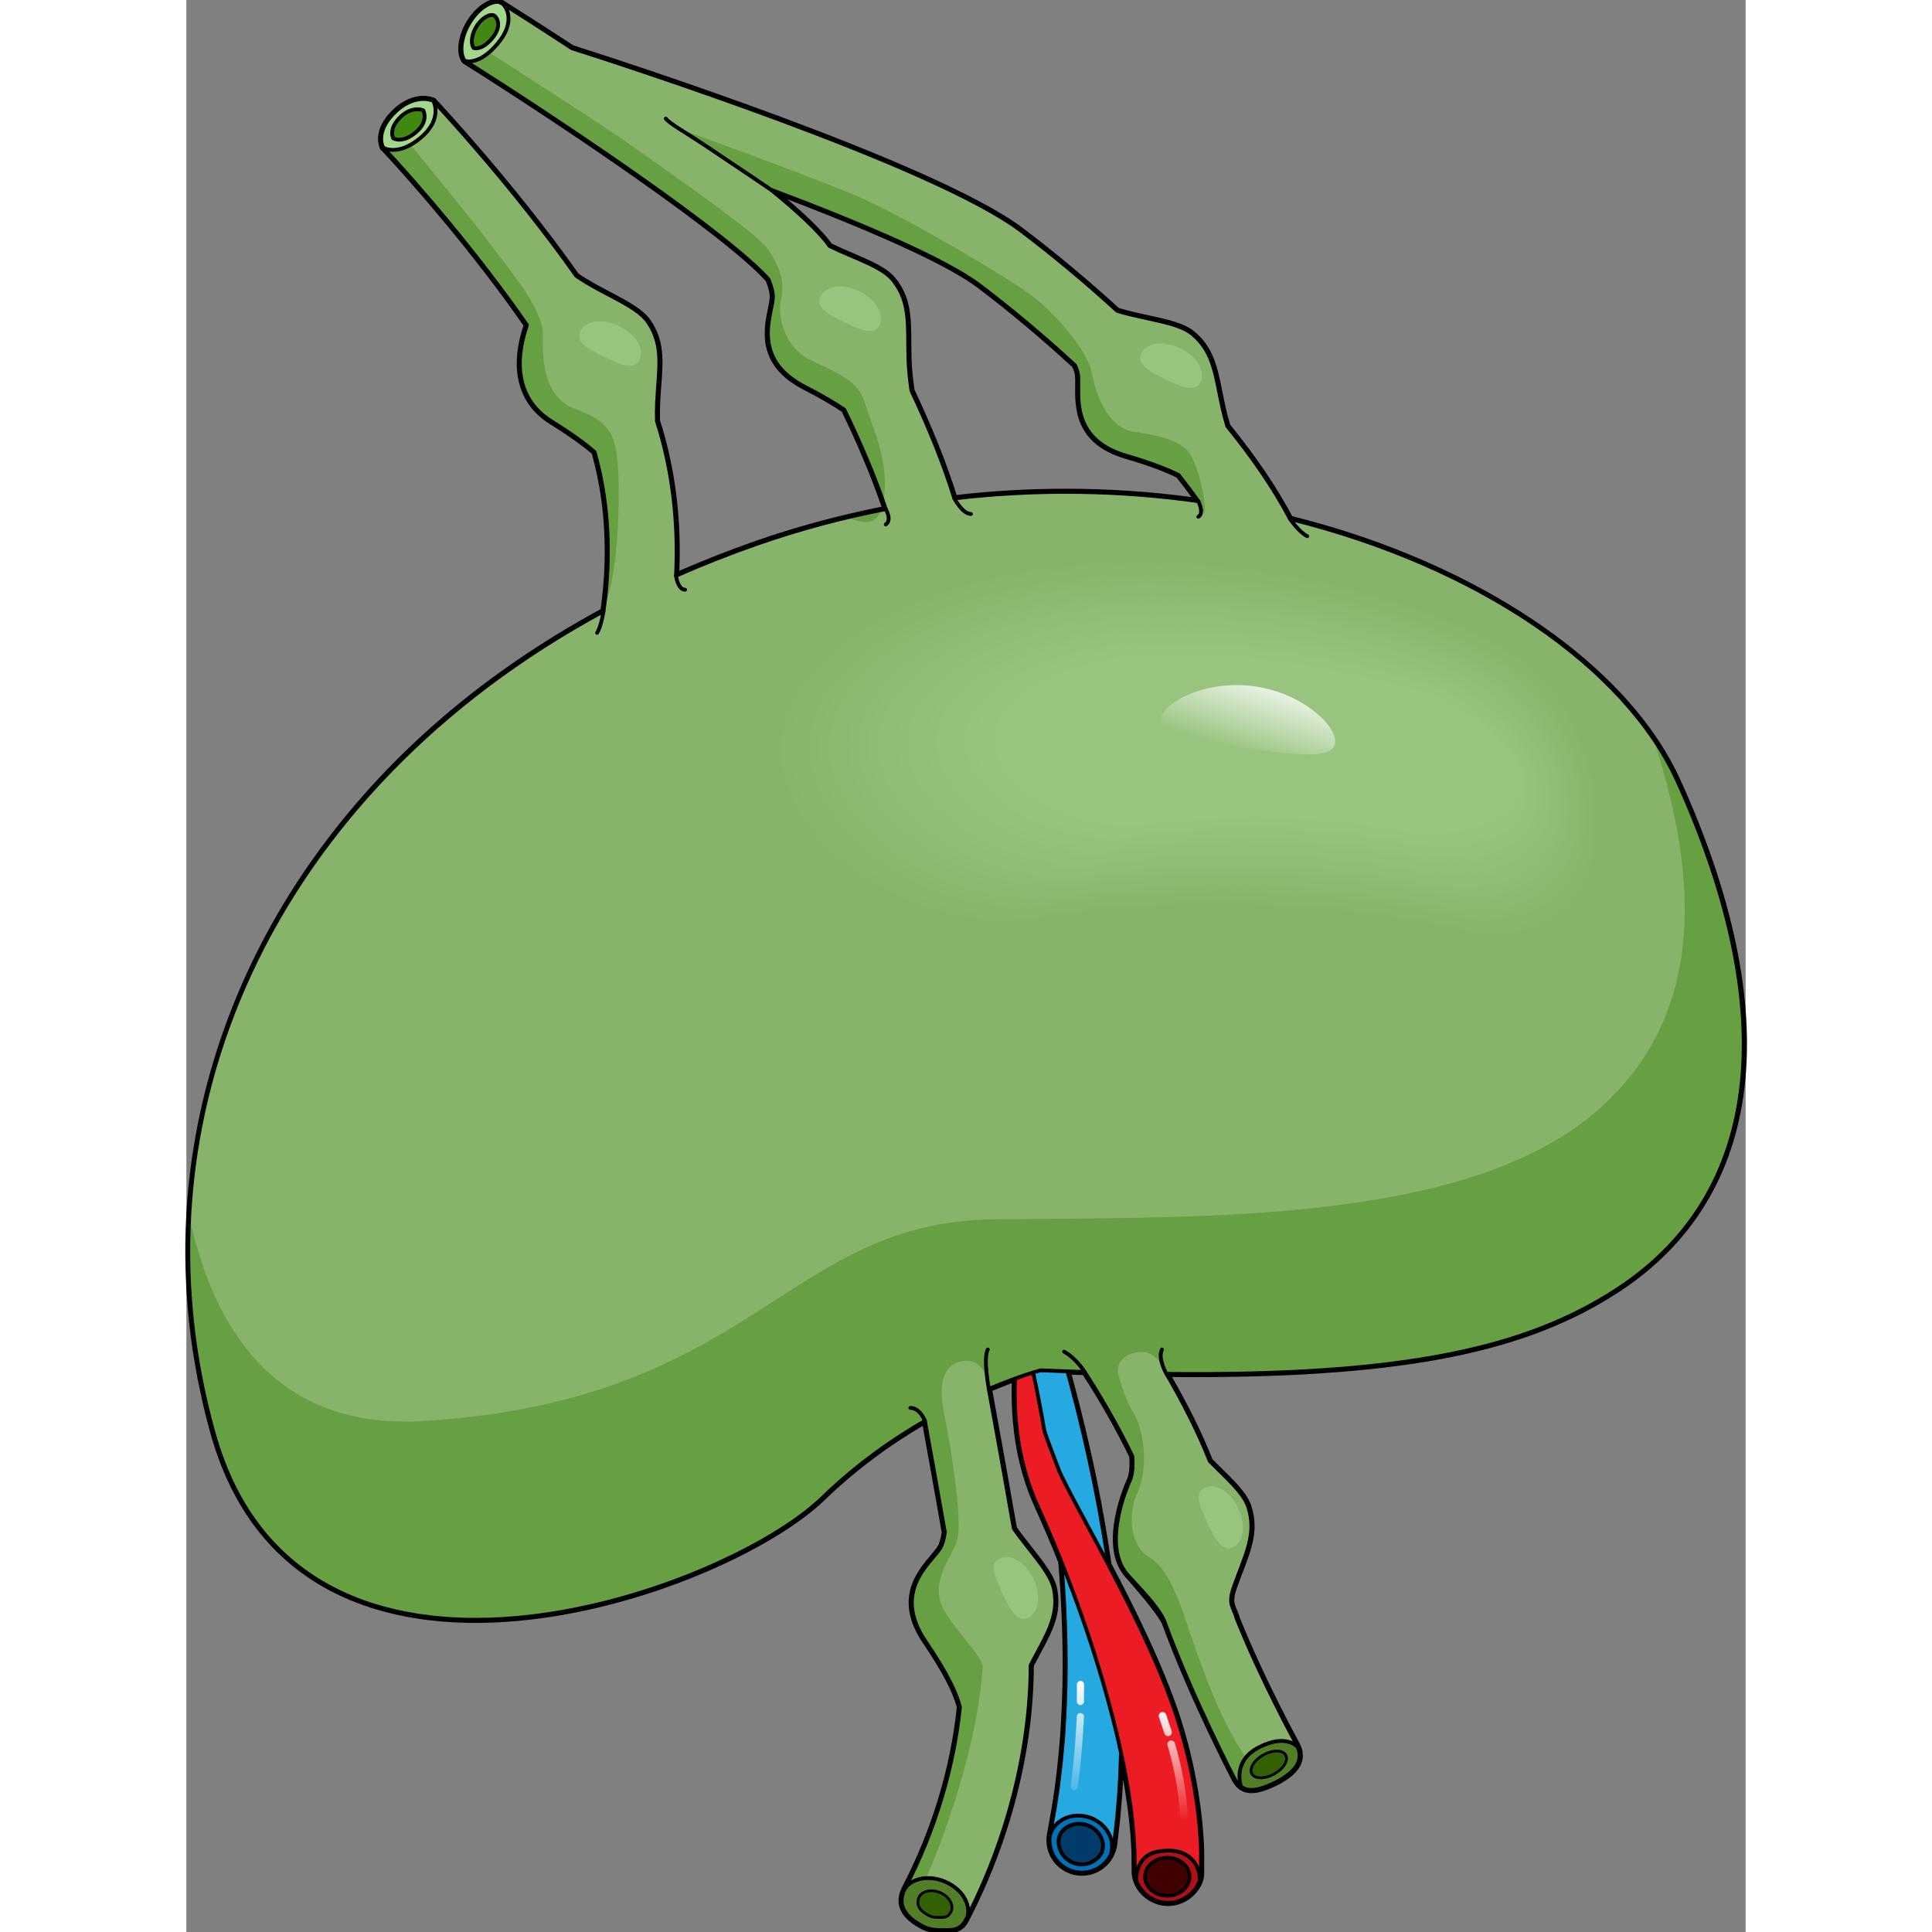 <?xml version="1.0" encoding="utf-8"?>
<!-- Created by: Science Figures, www.sciencefigures.org, Generator: Science Figures Editor -->
<!DOCTYPE svg PUBLIC "-//W3C//DTD SVG 1.1//EN" "http://www.w3.org/Graphics/SVG/1.1/DTD/svg11.dtd">
<svg version="1.1" id="Layer_1" xmlns="http://www.w3.org/2000/svg" xmlns:xlink="http://www.w3.org/1999/xlink" 
	 width="800px" height="800px" viewBox="0 0 248.215 307.552" enable-background="new 0 0 248.215 307.552"
	 xml:space="preserve">
<rect x="0" y="0" width="248.215" height="307.552" fill="#808080" stroke="none"/>
<g>
	<g>
		<g>
			<g>
				<g>
					
						<path fill="#EC1C24" stroke="#000000" stroke-width="0.607" stroke-linecap="round" stroke-linejoin="round" stroke-miterlimit="10" d="
						M150.966,297.908l-0.022-3.137l-0.168-2.837c-0.178-1.942-0.387-3.946-0.709-5.931c-0.134-0.993-0.303-1.988-0.497-2.984
						c-0.191-0.994-0.345-1.993-0.575-2.986l-0.644-2.984l-0.726-2.978c-2.002-7.936-4.581-15.788-7.554-23.481
						c-0.758-1.916-1.512-3.839-2.328-5.729c-0.4-0.95-0.8-1.901-1.226-2.838l-1.285-2.899c-0.4-0.896-0.851-2.09-1.201-3.143
						c-0.356-1.064-0.652-2.141-0.923-3.223c-0.526-2.166-0.86-4.359-1.052-6.55c-0.379-4.384-0.179-8.753,0.438-13.026
						c0.312-2.138,0.718-4.255,1.229-6.346c0.519-2.107,1.092-4.126,1.877-6.24l-0.062,0.207c0.346-1.408,0.637-2.95,0.893-4.447
						c0.262-1.508,0.469-3.03,0.658-4.554c0.362-3.052,0.591-6.124,0.679-9.202c0.18-6.154-0.206-12.342-1.313-18.412
						c-0.264-1.521-0.604-3.025-0.959-4.528c-0.398-1.489-0.766-2.993-1.266-4.454c-0.445-1.481-1.005-2.921-1.55-4.369
						c-0.612-1.418-1.175-2.866-1.896-4.235c-0.66-1.403-1.43-2.748-2.205-4.092c-0.373-0.681-0.829-1.309-1.24-1.968
						c-0.422-0.652-0.834-1.312-1.311-1.926l-1.383-1.877l-1.492-1.794c-0.964-1.229-2.114-2.287-3.166-3.439
						c1.103,1.1,2.308,2.108,3.33,3.292l1.584,1.731l1.481,1.823c0.51,0.597,0.956,1.239,1.412,1.876
						c0.445,0.645,0.938,1.261,1.347,1.929c0.847,1.321,1.691,2.646,2.428,4.035c0.797,1.358,1.437,2.796,2.128,4.211
						c0.625,1.443,1.262,2.885,1.788,4.37c0.579,1.467,1.027,2.979,1.505,4.481c0.435,1.515,0.855,3.036,1.199,4.577
						c1.424,6.15,2.12,12.463,2.234,18.782c0.061,3.159-0.026,6.325-0.25,9.484c-0.121,1.579-0.26,3.159-0.456,4.735
						c-0.198,1.59-0.409,3.128-0.73,4.77l-0.015,0.061l-0.047,0.147c-0.579,1.837-1.06,3.872-1.44,5.849
						c-0.384,1.992-0.668,4.004-0.861,6.018c-0.379,4.025-0.355,8.072,0.182,12.004c0.271,1.965,0.666,3.9,1.221,5.774
						c0.286,0.935,0.589,1.86,0.942,2.763c0.362,0.912,0.676,1.668,1.172,2.659l1.395,2.771c0.488,0.945,0.946,1.9,1.406,2.857
						c0.936,1.904,1.806,3.838,2.683,5.769c3.441,7.75,6.491,15.68,8.988,23.854l0.914,3.077l0.833,3.11
						c0.292,1.031,0.513,2.092,0.768,3.139c0.257,1.048,0.49,2.104,0.69,3.172c0.451,2.129,0.788,4.271,1.098,6.481l0.362,3.412
						l0.176,3.132c0.132,2.342-1.66,4.348-4.003,4.479c-2.342,0.132-4.347-1.66-4.479-4.003c-0.004-0.064-0.006-0.129-0.006-0.193
						V297.908z"/>
					
						<path fill="#26A9E0" stroke="#000000" stroke-width="0.607" stroke-linecap="round" stroke-linejoin="round" stroke-miterlimit="10" d="
						M137.487,292.012c0,0,0.125-0.684,0.359-1.967c0.113-0.638,0.253-1.423,0.418-2.346c0.132-0.878,0.283-1.888,0.451-3.018
						c0.313-2.3,0.625-5.151,0.881-8.423c0.205-3.281,0.401-6.998,0.392-11.074c0.014-8.148-0.561-17.72-1.942-27.927
						c-1.375-10.202-3.467-21.059-6.314-31.703c-0.355-1.329-0.729-2.655-1.114-3.96c-0.41-1.348-0.805-2.738-1.15-4.09
						c-0.716-2.717-1.358-5.428-1.925-8.135c-1.155-5.406-2.076-10.768-2.689-15.993c-0.701-5.206-1.008-10.288-1.157-15.103
						c-0.132-4.812-0.035-9.362,0.245-13.549c0.271-4.187,0.77-8.008,1.373-11.36c0.272-1.681,0.661-3.231,0.97-4.67
						c0.401-1.418,0.688-2.74,1.098-3.895c0.371-1.163,0.707-2.2,1.074-3.076c0.346-0.882,0.623-1.638,0.92-2.221
						c0.555-1.182,0.85-1.812,0.85-1.812s-0.264,0.643-0.76,1.849c-0.268,0.594-0.508,1.361-0.809,2.256
						c-0.322,0.886-0.605,1.934-0.917,3.107c-0.351,1.161-0.571,2.493-0.901,3.913c-0.236,1.443-0.546,2.992-0.733,4.672
						c-0.437,3.346-0.746,7.144-0.812,11.296c-0.076,4.15,0.048,8.649,0.409,13.386c0.178,2.369,0.426,4.799,0.722,7.26
						c0.166,1.238,0.334,2.489,0.504,3.754c0.211,1.253,0.423,2.519,0.637,3.795c0.852,5.1,2.015,10.326,3.404,15.571
						c0.684,2.624,1.443,5.253,2.268,7.86c0.41,1.313,0.822,2.58,1.303,3.865c0.492,1.332,0.962,2.656,1.414,3.989
						c3.62,10.65,6.477,21.534,8.582,31.899c2.109,10.363,3.367,20.219,3.919,28.75c0.291,4.264,0.349,8.199,0.358,11.694
						c-0.039,3.503-0.168,6.546-0.343,9.09c-0.108,1.288-0.204,2.438-0.287,3.438c-0.105,0.947-0.194,1.754-0.267,2.407
						c-0.149,1.296-0.229,1.988-0.229,1.988c-0.326,2.83-2.884,4.86-5.716,4.534c-2.83-0.326-4.86-2.885-4.534-5.716
						C137.448,292.244,137.468,292.119,137.487,292.012z"/>
					
						<path fill="#EC1C24" stroke="#000000" stroke-width="0.607" stroke-linecap="round" stroke-linejoin="round" stroke-miterlimit="10" d="
						M136.604,227.869c0.286,0.935,2.012,5.445,2.365,6.348c2.442,5.607,13.89,24.319,18.752,39.246
						c3.852,11.824,3.8,21.528,3.8,21.528v3.111c0.133,2.343-2.72,5.409-6.257,4.718c-2.303-0.449-4.16-2.351-4.293-4.693
						c-0.004-0.064-0.006-0.129-0.006-0.193v-0.025l-0.022-3.137l-0.168-2.837c-0.178-1.942-0.387-3.946-0.709-5.931
						c-0.134-0.993-0.303-1.988-0.497-2.984c-0.191-0.994-0.345-1.993-0.575-2.986l-0.644-2.984l-0.726-2.978
						c-2.002-7.936-4.581-15.788-7.554-23.481c-0.758-1.916-1.512-3.839-2.328-5.729c-0.4-0.95-0.8-1.901-1.226-2.838l-1.285-2.899
						c-0.4-0.896-0.851-2.09-1.201-3.143c-0.356-1.064-0.652-2.141-0.923-3.223c-0.526-2.166-0.86-4.359-1.052-6.55"/>
					
						<path fill="#0072BA" stroke="#000000" stroke-width="0.607" stroke-linecap="round" stroke-linejoin="round" stroke-miterlimit="10" d="
						M143.854,289.347c-2.646-0.94-5.469,0.21-6.308,2.571c-0.056,0.157-0.074,0.317-0.11,0.477
						c-0.301,2.813,1.718,5.349,4.534,5.673c2.107,0.242,4.062-0.824,5.058-2.55c0.028-0.069,0.071-0.127,0.097-0.196
						C147.964,292.962,146.498,290.287,143.854,289.347z"/>
					
						<path fill="#003B69" stroke="#000000" stroke-width="0.607" stroke-linecap="round" stroke-linejoin="round" stroke-miterlimit="10" d="
						M143.43,290.564c-1.882-0.669-3.889,0.15-4.486,1.828c-0.039,0.111-0.053,0.227-0.078,0.34c-0.213,2,1.222,3.803,3.226,4.035
						c1.498,0.173,2.888-0.586,3.597-1.814c0.021-0.049,0.05-0.09,0.068-0.14C146.353,293.135,145.31,291.232,143.43,290.564z"/>
					
						<path fill="#AF1018" stroke="#000000" stroke-width="0.607" stroke-linecap="round" stroke-linejoin="round" stroke-miterlimit="10" d="
						M154.577,294.765c-3.371,0.636-3.38,4.119-3.384,4.49c0.562,1.805,2.154,3.189,4.071,3.564c2.952,0.577,5.42-1.465,6.081-3.518
						C161.244,296.167,158.977,293.937,154.577,294.765z"/>
					
						<ellipse fill="#400000" stroke="#000000" stroke-width="0.556" stroke-linecap="round" stroke-linejoin="round" stroke-miterlimit="10" cx="156.153" cy="298.755" rx="3.558" ry="3.039"/>
					<linearGradient id="SVGID_1_" gradientUnits="userSpaceOnUse" x1="155.833" y1="271.827" x2="155.833" y2="290.057">
						<stop  offset="0" style="stop-color:#FFFFFF"/>
						<stop  offset="1" style="stop-color:#FFFFFF;stop-opacity:0"/>
					</linearGradient>
					<path fill="url(#SVGID_1_)" d="M156.271,276.381c-0.255,0-0.491-0.161-0.576-0.415l-0.874-2.629
						c-0.105-0.318,0.066-0.662,0.384-0.768c0.323-0.107,0.661,0.067,0.768,0.384l0.874,2.629c0.105,0.319-0.066,0.663-0.384,0.769
						C156.398,276.372,156.333,276.381,156.271,276.381z"/>
					<linearGradient id="SVGID_2_" gradientUnits="userSpaceOnUse" x1="157.777" y1="271.827" x2="157.777" y2="290.055">
						<stop  offset="0" style="stop-color:#FFFFFF"/>
						<stop  offset="1" style="stop-color:#FFFFFF;stop-opacity:0"/>
					</linearGradient>
					<path fill="url(#SVGID_2_)" d="M158.787,289.626c-0.325,0-0.594-0.256-0.607-0.584c-0.218-5.531-1.973-11.138-1.99-11.194
						c-0.101-0.319,0.076-0.66,0.396-0.761c0.317-0.101,0.66,0.074,0.761,0.396c0.075,0.235,1.822,5.819,2.048,11.513
						c0.013,0.334-0.248,0.616-0.583,0.631C158.802,289.626,158.794,289.626,158.787,289.626z"/>
					<linearGradient id="SVGID_3_" gradientUnits="userSpaceOnUse" x1="142.328" y1="267.341" x2="142.328" y2="288.383">
						<stop  offset="0" style="stop-color:#FFFFFF"/>
						<stop  offset="1" style="stop-color:#FFFFFF;stop-opacity:0"/>
					</linearGradient>
					<path fill="url(#SVGID_3_)" d="M142.32,271.42c-0.001,0-0.002,0-0.004,0c-0.313-0.003-0.567-0.259-0.566-0.573l0.016-2.699
						c0.003-0.313,0.258-0.566,0.57-0.566c0.001,0,0.002,0,0.003,0c0.314,0.002,0.568,0.258,0.566,0.574l-0.015,2.698
						C142.888,271.167,142.633,271.42,142.32,271.42z"/>
					<linearGradient id="SVGID_4_" gradientUnits="userSpaceOnUse" x1="141.821" y1="267.34" x2="141.821" y2="288.382">
						<stop  offset="0" style="stop-color:#FFFFFF"/>
						<stop  offset="1" style="stop-color:#FFFFFF;stop-opacity:0"/>
					</linearGradient>
					<path fill="url(#SVGID_4_)" d="M141.324,284.995c-0.028,0-0.056-0.003-0.083-0.006c-0.312-0.046-0.527-0.335-0.482-0.646
						c0.7-4.797,0.989-11.033,0.993-11.096c0.013-0.314,0.241-0.586,0.595-0.543c0.313,0.015,0.557,0.281,0.542,0.596
						c-0.002,0.063-0.295,6.354-1.002,11.206C141.846,284.791,141.602,284.995,141.324,284.995z"/>
				</g>
				<path fill="#87B46A" d="M237.39,124.394c-8.29-18.286-31.77-34.38-61.697-41.782c-2.549-4.863-5.997-9.85-9.983-14.762
					c-0.273-0.899-0.528-1.829-0.736-2.762c-1.149-5.093-1.293-8.968-4.809-11.91c-2.338-1.956-7.308-2.269-11.98-3.69
					c-5.178-4.737-10.44-9.083-15.331-12.778C118.936,26.195,68.544,9.961,61.379,7.685c-5.626-3.693-9.935-6.416-11.256-7.247
					c-2.13,0.748-4.447,3.973-4.447,3.973s-1.815,2.989-1.363,5.273c3.578,2.249,7.691,4.896,11.983,7.726
					c0.005,0.003,0.007,0.006,0.012,0.008c14.668,9.672,31.436,21.493,36.366,27.063c0.438,1.062,0.737,2.123,0.686,2.97
					c-0.163,2.745-3.546,9.693,5.099,14.131c2.713,1.396,4.744,2.595,6.274,3.633c2.554,5.263,4.92,10.782,6.599,15.823
					c-6.799,1.319-13.627,3.13-20.418,5.497c-4.479,1.56-8.803,3.269-12.974,5.112c0.34-6.661-0.114-14.798-2.63-23.32
					c-0.121-0.409-0.266-0.83-0.404-1.245c-0.029-1.008-0.027-2.046,0.022-3.071c0.259-5.217,1.156-8.987-1.442-12.761
					c-1.851-2.688-7.109-4.37-11.412-7.332C51.964,29.59,40.076,16.866,39.299,16.038c-2.19,0.129-5.013,2.011-5.013,2.011
					s-2.587,2.452-2.944,5.465c4.867,5.181,14.907,16.717,22.869,28.228c0.021,0.301-4.329,10.225,3.928,15.348
					c3.169,1.966,5.34,3.56,6.849,4.867c2.792,9.852,2.312,19.206,1.415,25.338C13.577,125.866-9.812,178.019,4.379,228.279
					c13.926,49.318,81.126,25.463,96.9,10.142c5.354-5.201,11.071-9.206,16.289-12.23c1.053,5.78,2.181,12.059,3.171,17.745
					c-0.135,0.992-0.37,1.906-0.768,2.543c-1.457,2.33-7.755,6.809-2.294,14.846c3.658,5.384,5.007,8.501,5.462,10.463
					c-0.979,9.568-3.98,19.653-8.753,28.814c-1.394,2.673,0.108,4.621,2.783,6.014c0.806,0.42,1.668,0.619,2.518,0.619
					c1.97,0,3.409,0.279,4.384-1.588c6.677-12.82,10.309-27.367,10.324-40.551c2.313-4.523,4.569-7.578,3.743-12.007
					c-0.525-2.822-3.786-6.003-6.421-9.763c-1.229-7.098-2.693-15.215-3.977-22.22c4.961-2.104,8.241-2.967,8.241-2.967
					c2.405,0.105,4.731,0.192,7.017,0.271c2.678,4.139,5.391,8.837,7.59,13.399c0.098,1.438,0.04,2.903-0.4,3.862
					c-0.043,0.093-4.694,10.146-0.379,15.018c1.917,2.164,4.61,5.284,5.88,7.428c4.327,11.858,10.916,24.604,11.263,25.225
					c1.404,2.539,3.939,1.627,6.523,0.397c0.102-0.048,0.203-0.103,0.302-0.157c2.639-1.46,4.383-3.314,2.924-5.953
					c-0.071-0.129-5.471-9.925-9.488-19.941c-0.574-2.041-1.459-2.238-0.434-5.137c1.74-4.924,3.681-8.279,2.272-12.642
					c-0.745-2.306-3.454-4.62-6.141-7.325c-1.928-4.891-4.45-9.713-6.882-13.879c37.838,0.385,57.406-4.005,71.896-13.544
					C252.714,188.841,252.714,158.196,237.39,124.394z M122.254,79.34c-1.715-5.564-4.156-11.504-6.832-17.167
					c-0.232-1.564-0.424-3.301-0.478-5.014c-0.165-5.22,0.426-9.051-2.47-12.604c-1.779-2.182-6.03-3.41-10.072-5.38
					c-0.004-0.006-0.009-0.011-0.011-0.016c-1.663-2.343-5.051-5.481-9.329-8.958c14.09,5.296,27.681,11.046,33.207,15.221
					c4.722,3.569,9.987,7.933,15.179,12.725c0.25,0.521,0.433,1.027,0.494,1.489c0.357,2.726-1.651,10.188,7.675,12.913
					c3.876,1.132,6.5,2.156,8.327,3.065c1.107,1.39,2.154,2.781,3.146,4.167C148.74,78.034,135.624,77.762,122.254,79.34z"/>
				<path fill="#67A042" d="M162.023,81.815c0.481-1.158-0.757-7.103-2.134-9.374c-1.377-2.271-4.681-3.028-9.086-3.717
					s-6.058-6.333-6.746-9.637c-0.688-3.304-5.438-8.741-8.879-11.563c-3.442-2.822-19.756-12.392-27.052-15.695
					s-29.634-11.3-29.634-11.3l17.469,12.1c-0.909-0.787-1.877-1.596-2.899-2.428c14.09,5.296,27.681,11.046,33.207,15.221
					c4.722,3.569,9.987,7.933,15.179,12.725c0.25,0.521,0.433,1.027,0.494,1.489c0.357,2.726-1.651,10.188,7.675,12.913
					c3.876,1.132,6.5,2.156,8.327,3.065c1.107,1.39,2.154,2.781,3.146,4.167c-0.217-0.031-0.438-0.052-0.656-0.082
					C161.131,80.373,161.701,81.113,162.023,81.815z"/>
				<g>
					<path fill="#67A042" d="M44.248,9.049c0.007,0.216,0.024,0.429,0.064,0.635c3.578,2.249,7.691,4.896,11.983,7.726
						c0.005,0.003,0.007,0.006,0.012,0.008c14.668,9.672,31.436,21.493,36.366,27.063c0.438,1.062,0.737,2.123,0.686,2.97
						c-0.163,2.745-3.546,9.693,5.099,14.131c2.713,1.396,4.744,2.595,6.274,3.633c2.364,4.873,4.543,9.949,6.188,14.678
						c1.241-6.058-1.972-12.578-2.936-15.854c-1.033-3.511-4.475-4.68-8.673-6.745c-4.199-2.065-5.3-7.159-4.611-9.774
						c0.688-2.616-0.482-5.645-2.341-8.122c-1.859-2.477-14.593-11.29-20.512-15.531S48.188,8.34,48.188,8.34L44.248,9.049z"/>
					<path fill="#67A042" d="M110.583,81.197c-1.783,0.355-3.567,0.748-5.353,1.172C107.652,83.446,109.818,83.56,110.583,81.197z"
						/>
				</g>
				<path fill="#67A042" d="M31.894,21.547c-0.261,0.612-0.469,1.271-0.552,1.967c4.867,5.181,14.907,16.717,22.869,28.228
					c0.021,0.301-4.329,10.225,3.928,15.348c3.169,1.966,5.34,3.56,6.849,4.867c2.671,9.426,2.347,18.389,1.527,24.519
					c0,0.001,0.001,0.001,0.001,0.002c2.241-4.554,2.603-17.583,2.142-22.81s-1.922-6.764-6.841-8.608
					c-4.92-1.845-5.15-7.763-5.074-11.837c0.077-4.075-5.534-10.531-8.07-13.989c-2.537-3.458-12.98-16.185-12.98-16.185
					L31.894,21.547z"/>
				<path fill="#67A042" d="M237.39,124.394c-1.05-2.316-2.346-4.597-3.865-6.829c7.019,21.515,8.613,43.495-8.479,58.824
					c-20.689,18.557-63.039,17.328-96.435,17.709c-33.396,0.381-38.021,28.818-90.791,32.11
					c-23.437,1.462-33.449-14.43-37.348-32.548c-0.606,11.436,0.647,23.076,3.906,34.619c13.045,46.201,72.842,28.188,93.317,13.129
					c0.005-0.004,0.01-0.006,0.015-0.01c0.315-0.233,0.62-0.465,0.918-0.697c0.025-0.02,0.056-0.041,0.083-0.061
					c0.284-0.223,0.557-0.445,0.822-0.665c0.034-0.028,0.072-0.058,0.106-0.085c0.236-0.198,0.461-0.395,0.684-0.592
					c0.057-0.05,0.118-0.101,0.174-0.15c0.272-0.244,0.533-0.486,0.781-0.728c0.658-0.642,1.324-1.262,1.992-1.866
					c0.271-0.244,0.543-0.474,0.814-0.712c0.398-0.35,0.795-0.704,1.194-1.042c0.379-0.319,0.759-0.623,1.14-0.932
					c0.29-0.236,0.579-0.479,0.869-0.707c0.46-0.364,0.92-0.711,1.38-1.059c0.208-0.158,0.418-0.322,0.626-0.478
					c0.525-0.389,1.048-0.762,1.571-1.132c0.14-0.098,0.281-0.202,0.421-0.301c0.585-0.407,1.168-0.802,1.75-1.186
					c0.071-0.047,0.144-0.098,0.216-0.145c0.626-0.412,1.25-0.811,1.868-1.195c0.023-0.016,0.05-0.031,0.073-0.047
					c0.645-0.4,1.284-0.786,1.916-1.157l0,0c0.151-0.089,0.307-0.187,0.458-0.273c1.053,5.78,2.181,12.059,3.171,17.745
					c-0.135,0.992-0.37,1.906-0.768,2.543c-1.457,2.33-7.755,6.809-2.294,14.846c3.658,5.384,5.007,8.501,5.462,10.463
					c-0.979,9.568-3.98,19.653-8.753,28.814c-0.836,1.604-0.615,2.94,0.259,4.058c1.216-1.739,2.317-3.689,3.241-5.903
					c8.23-19.738,8.749-31.717,8.88-33.402c0.13-1.685-5.963-7.323-6.778-10.5c-0.815-3.176,0.815-5.639,2.5-9.008
					s-1.928-21.172-1.928-21.172c-0.464-2.396-0.86-6.868,2.344-7.854c4.424-1.361,4.837,4.286,4.837,4.286
					c0.595-0.253,1.165-0.485,1.709-0.704c0.318-0.131,0.618-0.251,0.87-0.342c0.002,0,0.003,0,0.003-0.002
					c3.485-1.347,5.659-1.919,5.659-1.919c1.366,0.061,2.7,0.112,4.021,0.161v0.001c0.679,0.026,1.349,0.049,2.021,0.072
					c0.223,0.009,0.451,0.019,0.673,0.024c0.005,0,0.017,0,0.022,0c0.093,0.004,0.188,0.008,0.279,0.012
					c2.678,4.139,5.391,8.837,7.59,13.399c0.098,1.438,0.04,2.903-0.4,3.862c-0.043,0.093-4.694,10.146-0.379,15.018
					c1.917,2.164,4.61,5.284,5.88,7.428c4.327,11.858,10.916,24.604,11.263,25.225c0.777,1.406,1.9,1.75,3.188,1.574
					c-0.281-1.459-0.732-3.176-1.439-5.166c-5.21-7.023-9.348-21.471-10.451-24.23c-1.104-2.76-2.484-6.208-5.037-7.656
					c-2.552-1.449-3.657-6.211-1.794-10.279c1.864-4.07,0.897-10.279-0.62-12.626c-1.519-2.346-2.505-6.419-2.505-6.419
					c-0.137-2.453,2.008-3.309,3.884-3.309c2.622,0,3.863,3.469,3.863,3.469c0.242,0.003,0.482,0.008,0.704,0.01
					c37.365,0.322,56.783-4.069,71.182-13.548C252.714,188.841,252.714,158.196,237.39,124.394z"/>
				<path fill="#517E26" d="M170.741,278.15c-4.382,2.252-2.851,6.244-2.821,6.318c1.45,1.031,3.487,0.256,5.556-0.729
					c0.102-0.048,0.203-0.103,0.302-0.157c2.465-1.363,4.147-3.072,3.169-5.441C176.938,278.128,175.153,275.882,170.741,278.15z"/>
				
					<path fill="none" stroke="#000000" stroke-width="0.607" stroke-linecap="round" stroke-linejoin="round" stroke-miterlimit="10" d="
					M170.741,278.15c-4.382,2.252-2.851,6.244-2.821,6.318c1.45,1.031,3.487,0.256,5.556-0.729c0.102-0.048,0.203-0.103,0.302-0.157
					c2.465-1.363,4.147-3.072,3.169-5.441C176.938,278.128,175.153,275.882,170.741,278.15z"/>
				<g>
					<path fill="#87B46A" d="M213.252,104.887c-15.166-11.573-68.908-25.993-104.723-6.143
						c-35.818,19.848-1.754,52.532,26.416,48.007c28.169-4.531,53.267-1.263,66.858,1.691
						C233.108,155.242,228.413,116.459,213.252,104.887z"/>
					<path fill="#88B56B" d="M212.63,105.143c-14.568-10.988-67.666-25.417-102.835-6.007c-35.173,19.407-1.722,51.366,25.94,46.941
						c27.661-4.43,52.307-1.235,65.653,1.653C232.129,154.38,228.142,116.842,212.63,105.143z"/>
					<path fill="#89B56C" d="M212.009,105.398c-13.964-10.413-66.425-24.839-100.948-5.871
						c-34.527,18.967-1.69,50.201,25.464,45.876c27.153-4.33,51.347-1.207,64.448,1.616
						C231.149,153.519,227.872,117.227,212.009,105.398z"/>
					<path fill="#89B66D" d="M211.387,105.654c-13.351-9.846-65.183-24.263-99.06-5.734c-33.882,18.526-1.659,49.035,24.988,44.811
						c26.646-4.229,50.387-1.179,63.243,1.579C230.169,152.657,227.603,117.613,211.387,105.654z"/>
					<path fill="#8AB76E" d="M210.765,105.909c-12.73-9.289-63.939-23.686-97.172-5.598c-33.237,18.086-1.627,47.869,24.511,43.746
						c26.138-4.128,49.427-1.151,62.038,1.541C229.189,151.795,227.334,118,210.765,105.909z"/>
					<path fill="#8BB76F" d="M210.144,106.165c-12.104-8.741-62.698-23.109-95.286-5.461c-32.591,17.646-1.596,46.704,24.036,42.68
						c25.63-4.028,48.467-1.123,60.833,1.503C228.21,150.933,227.067,118.388,210.144,106.165z"/>
					<path fill="#8CB870" d="M209.521,106.42c-11.471-8.201-61.456-22.532-93.398-5.325c-31.945,17.205-1.564,45.538,23.559,41.615
						c25.123-3.927,47.507-1.095,59.629,1.466C227.23,150.072,226.803,118.776,209.521,106.42z"/>
					<path fill="#8CB971" d="M208.899,106.676c-10.83-7.669-60.214-21.956-91.51-5.189c-31.3,16.765-1.532,44.373,23.083,40.55
						c24.614-3.827,46.547-1.067,58.423,1.429C226.251,149.21,226.538,119.167,208.899,106.676z"/>
					<path fill="#8DBA72" d="M208.278,106.932c-10.186-7.145-58.973-21.379-89.624-5.052c-30.654,16.324-1.5,43.207,22.607,39.484
						c24.107-3.726,45.587-1.039,57.219,1.391C225.271,148.348,226.275,119.557,208.278,106.932z"/>
					<path fill="#8EBA73" d="M207.656,107.188c-9.535-6.628-57.73-20.802-87.735-4.916c-30.009,15.884-1.469,42.041,22.131,38.419
						c23.599-3.625,44.627-1.011,56.013,1.354C224.291,147.486,226.013,119.948,207.656,107.188z"/>
					<path fill="#8FBB74" d="M207.034,107.443c-8.879-6.118-56.488-20.225-85.848-4.78c-29.364,15.443-1.438,40.875,21.654,37.354
						c23.092-3.525,43.667-0.983,54.809,1.316C223.312,146.625,225.752,120.34,207.034,107.443z"/>
					<path fill="#90BC75" d="M206.413,107.699c-8.219-5.615-55.247-19.648-83.961-4.644c-28.718,15.003-1.406,39.71,21.179,36.289
						c22.584-3.424,42.707-0.955,53.604,1.278C222.332,145.763,225.492,120.731,206.413,107.699z"/>
					<path fill="#90BC75" d="M205.791,107.954c-7.554-5.117-54.004-19.072-82.073-4.507c-28.073,14.563-1.375,38.544,20.702,35.224
						c22.076-3.325,41.747-0.927,52.398,1.241C221.353,144.901,225.232,121.125,205.791,107.954z"/>
					<path fill="#91BD76" d="M205.17,108.21c-6.885-4.626-52.763-18.495-80.187-4.371c-27.427,14.122-1.343,37.378,20.227,34.158
						c21.568-3.224,40.787-0.899,51.193,1.203C220.373,144.04,224.974,121.518,205.17,108.21z"/>
					<path fill="#92BE77" d="M204.548,108.465c-6.211-4.141-51.521-17.918-78.299-4.234c-26.782,13.682-1.311,36.213,19.75,33.093
						c21.062-3.124,39.827-0.871,49.989,1.166C219.394,143.178,224.717,121.912,204.548,108.465z"/>
					<path fill="#93BE78" d="M203.926,108.721c-5.534-3.662-50.278-17.341-76.411-4.098c-26.136,13.241-1.279,35.047,19.274,32.028
						c20.553-3.023,38.867-0.843,48.783,1.128C218.413,142.316,224.459,122.307,203.926,108.721z"/>
					<path fill="#94BF79" d="M203.305,108.977c-4.854-3.188-49.037-16.764-74.524-3.961c-25.491,12.801-1.247,33.881,18.798,30.962
						c20.046-2.922,37.907-0.815,47.579,1.09C217.434,141.455,224.203,122.701,203.305,108.977z"/>
					<path fill="#94C07A" d="M202.683,109.232c-4.169-2.718-47.795-16.188-72.637-3.825c-24.845,12.36-1.216,32.716,18.322,29.897
						c19.537-2.822,36.947-0.787,46.373,1.053C216.454,140.593,223.946,123.098,202.683,109.232z"/>
					<path fill="#95C17B" d="M202.061,109.488c-3.481-2.254-46.553-15.611-70.748-3.689c-24.2,11.92-1.185,31.55,17.845,28.832
						c19.03-2.721,35.987-0.759,45.169,1.016C215.475,139.731,223.693,123.493,202.061,109.488z"/>
					<path fill="#96C17C" d="M201.439,109.744c-2.791-1.794-45.312-15.034-68.861-3.553c-23.555,11.479-1.153,30.385,17.369,27.767
						c18.522-2.621,35.027-0.731,43.964,0.978C214.495,138.87,223.438,123.89,201.439,109.744z"/>
					<path fill="#97C27D" d="M200.817,109.999c-2.098-1.339-44.068-14.457-66.974-3.416c-22.909,11.039-1.121,29.219,16.893,26.701
						c18.015-2.52,34.067-0.703,42.759,0.94C213.516,138.008,223.186,124.285,200.817,109.999z"/>
					<path fill="#97C37E" d="M200.195,110.255c-1.4-0.889-42.826-13.881-65.086-3.28c-22.264,10.599-1.09,28.053,16.417,25.636
						c17.507-2.419,33.107-0.675,41.554,0.903C212.535,137.146,222.931,124.686,200.195,110.255z"/>
					<path fill="#98C37F" d="M199.574,110.51c-0.702-0.442-41.585-13.304-63.199-3.144c-21.618,10.158-1.058,26.888,15.94,24.571
						c16.999-2.319,32.147-0.646,40.349,0.866C211.556,136.285,222.686,125.072,199.574,110.51z"/>
					<path fill="#99C480" d="M198.952,110.766c0,0-40.343-12.727-61.312-3.007c-20.973,9.718-1.026,25.722,15.465,23.505
						c16.491-2.218,31.188-0.619,39.144,0.828C210.576,135.423,223.68,123.262,198.952,110.766z"/>
				</g>
				
					<path fill="none" stroke="#000000" stroke-width="0.607" stroke-linecap="round" stroke-linejoin="round" stroke-miterlimit="10" d="
					M237.39,124.394c-8.29-18.286-31.77-34.38-61.697-41.782c-2.549-4.863-5.997-9.85-9.983-14.762
					c-0.273-0.899-0.528-1.829-0.736-2.762c-1.149-5.093-1.293-8.968-4.809-11.91c-2.338-1.956-7.308-2.269-11.98-3.69
					c-5.178-4.737-10.44-9.083-15.331-12.778C118.936,26.195,68.544,9.961,61.379,7.685c-5.626-3.693-9.935-6.416-11.256-7.247
					c-2.13,0.748-4.447,3.973-4.447,3.973s-1.815,2.989-1.363,5.273c3.578,2.249,7.691,4.896,11.983,7.726
					c0.005,0.003,0.007,0.006,0.012,0.008c14.668,9.672,31.436,21.493,36.366,27.063c0.438,1.062,0.737,2.123,0.686,2.97
					c-0.163,2.745-3.546,9.693,5.099,14.131c2.713,1.396,4.744,2.595,6.274,3.633c2.554,5.263,4.92,10.782,6.599,15.823
					c-6.799,1.319-13.627,3.13-20.418,5.497c-4.479,1.56-8.803,3.269-12.974,5.112c0.34-6.661-0.114-14.798-2.63-23.32
					c-0.121-0.409-0.266-0.83-0.404-1.245c-0.029-1.008-0.027-2.046,0.022-3.071c0.259-5.217,1.156-8.987-1.442-12.761
					c-1.851-2.688-7.109-4.37-11.412-7.332C51.964,29.59,40.076,16.866,39.299,16.038c-2.19,0.129-5.013,2.011-5.013,2.011
					s-2.587,2.452-2.944,5.465c4.867,5.181,14.907,16.717,22.869,28.228c0.021,0.301-4.329,10.225,3.928,15.348
					c3.169,1.966,5.34,3.56,6.849,4.867c2.792,9.852,2.312,19.206,1.415,25.338C13.577,125.866-9.812,178.019,4.379,228.279
					c13.926,49.318,81.126,25.463,96.9,10.142c5.354-5.201,11.071-9.206,16.289-12.23c1.053,5.78,2.181,12.059,3.171,17.745
					c-0.135,0.992-0.37,1.906-0.768,2.543c-1.457,2.33-7.755,6.809-2.294,14.846c3.658,5.384,5.007,8.501,5.462,10.463
					c-0.979,9.568-3.98,19.653-8.753,28.814c-1.394,2.673,0.108,4.621,2.783,6.014c0.806,0.42,1.668,0.619,2.518,0.619
					c1.97,0,3.409,0.279,4.384-1.588c6.677-12.82,10.309-27.367,10.324-40.551c2.313-4.523,4.569-7.578,3.743-12.007
					c-0.525-2.822-3.786-6.003-6.421-9.763c-1.229-7.098-2.693-15.215-3.977-22.22c4.961-2.104,8.241-2.967,8.241-2.967
					c2.405,0.105,4.731,0.192,7.017,0.271c2.678,4.139,5.391,8.837,7.59,13.399c0.098,1.438,0.04,2.903-0.4,3.862
					c-0.043,0.093-4.694,10.146-0.379,15.018c1.917,2.164,4.979,5.164,5.88,7.428c4.327,11.858,10.916,24.604,11.263,25.225
					c1.404,2.539,3.939,1.627,6.523,0.397c0.102-0.048,0.203-0.103,0.302-0.157c2.639-1.46,4.383-3.314,2.924-5.953
					c-0.071-0.129-5.471-9.925-9.488-19.941c-0.574-2.041-1.459-2.238-0.434-5.137c1.74-4.924,3.681-8.279,2.272-12.642
					c-0.745-2.306-3.454-4.62-6.141-7.325c-1.928-4.891-4.45-9.713-6.882-13.879c37.838,0.385,57.406-4.005,71.896-13.544
					C252.714,188.841,252.714,158.196,237.39,124.394z M122.254,79.34c-1.715-5.564-4.156-11.504-6.832-17.167
					c-0.232-1.564-0.424-3.301-0.478-5.014c-0.165-5.22,0.426-9.051-2.47-12.604c-1.779-2.182-6.03-3.41-10.072-5.38
					c-0.004-0.006-0.009-0.011-0.011-0.016c-1.663-2.343-5.051-5.481-9.329-8.958c14.09,5.296,27.681,11.046,33.207,15.221
					c4.722,3.569,9.987,7.933,15.179,12.725c0.25,0.521,0.433,1.027,0.494,1.489c0.357,2.726-1.651,10.188,7.675,12.913
					c3.876,1.132,6.5,2.156,8.327,3.065c1.107,1.39,2.154,2.781,3.146,4.167C148.74,78.034,135.624,77.762,122.254,79.34z"/>
			</g>
			<path fill="#99C480" d="M166.614,246.3c-1.708,0.81-2.907-1.381-4.142-3.996c-1.237-2.616-2.043-4.67-0.332-5.477
				c1.711-0.808,4.1,0.656,5.334,3.273C168.712,242.718,168.325,245.493,166.614,246.3z"/>
			<path fill="#99C480" d="M133.991,257.542c-1.711,0.81-2.907-1.381-4.145-3.996c-1.234-2.615-2.04-4.669-0.329-5.476
				c1.711-0.808,4.097,0.656,5.334,3.272C136.088,253.96,135.702,256.735,133.991,257.542z"/>
			<g>
				<path fill="#99C480" d="M161.433,60.842c-0.835,1.698-3.136,0.73-5.731-0.547s-4.504-2.381-3.669-4.078
					c0.835-1.698,3.616-2.039,6.212-0.762C160.841,56.733,162.268,59.145,161.433,60.842z"/>
				<path fill="#99C480" d="M110.35,51.768c-0.834,1.698-3.135,0.729-5.73-0.547c-2.596-1.277-4.505-2.382-3.67-4.078
					c0.836-1.698,3.616-2.039,6.212-0.762C109.759,47.659,111.186,50.07,110.35,51.768z"/>
				<path fill="#99C480" d="M72.133,57.307c-0.834,1.698-3.135,0.73-5.73-0.547c-2.596-1.277-4.505-2.381-3.67-4.078
					c0.836-1.698,3.616-2.039,6.213-0.762C71.542,53.198,72.969,55.609,72.133,57.307z"/>
			</g>
			<path fill="#517E26" d="M124.335,305.12c0.585-2.045-0.933-4.483-3.595-5.599c-2.552-1.069-5.237-0.537-6.379,1.141
				c-1.338,2.641,0.155,4.57,2.809,5.953c0.806,0.42,1.668,0.619,2.518,0.619c1.97,0,3.409,0.279,4.384-1.588
				C124.161,305.472,124.245,305.294,124.335,305.12z"/>
			
				<path fill="#336000" stroke="#000000" stroke-width="0.43" stroke-linecap="round" stroke-linejoin="round" stroke-miterlimit="10" d="
				M121.815,304.14c0.301-1.049-0.479-2.3-1.844-2.872c-1.31-0.549-2.688-0.276-3.272,0.585c-0.687,1.354,0.079,2.345,1.44,3.053
				c0.414,0.217,0.855,0.318,1.292,0.318c1.01,0,1.748,0.143,2.248-0.814C121.727,304.32,121.769,304.228,121.815,304.14z"/>
			
				<path fill="none" stroke="#000000" stroke-width="0.602" stroke-linecap="round" stroke-linejoin="round" stroke-miterlimit="10" d="
				M124.335,305.12c0.585-2.045-0.933-4.483-3.595-5.599c-2.552-1.069-5.237-0.537-6.379,1.141c-1.338,2.641,0.155,4.57,2.809,5.953
				c0.806,0.42,1.668,0.619,2.518,0.619c1.97,0,3.409,0.279,4.384-1.588C124.161,305.472,124.245,305.294,124.335,305.12z"/>
			
				<ellipse transform="matrix(0.876 -0.483 0.483 0.876 -114.187 118.016)" fill="#336000" stroke="#000000" stroke-width="0.43" stroke-linecap="round" stroke-linejoin="round" stroke-miterlimit="10" cx="172.194" cy="280.858" rx="3.081" ry="1.749"/>
			<path fill="#67A042" d="M127.75,221.148c-0.004-0.014-0.006-0.027-0.009-0.042l-0.162,0.122
				C127.635,221.202,127.694,221.173,127.75,221.148z"/>
			
				<path fill="none" stroke="#000000" stroke-width="0.607" stroke-linecap="round" stroke-linejoin="round" stroke-miterlimit="10" d="
				M142.999,218.41c0,0-1.322-2.166-3.274-3.242"/>
			
				<path fill="none" stroke="#000000" stroke-width="0.607" stroke-linecap="round" stroke-linejoin="round" stroke-miterlimit="10" d="
				M127.75,221.148c0,0-0.936-4.947-0.171-6.322"/>
			
				<path fill="none" stroke="#000000" stroke-width="0.607" stroke-linecap="round" stroke-linejoin="round" stroke-miterlimit="10" d="
				M117.568,226.19c0,0-0.778-2.072-2.313-2.072"/>
			
				<path fill="none" stroke="#000000" stroke-width="0.607" stroke-linecap="round" stroke-linejoin="round" stroke-miterlimit="10" d="
				M156.029,218.705c0,0-1.444-2.426-0.728-3.879"/>
			
				<path fill="none" stroke="#000000" stroke-width="0.607" stroke-linecap="round" stroke-linejoin="round" stroke-miterlimit="10" d="
				M77.939,91.647c0,0,0.283,2.229,1.46,2.229"/>
			
				<path fill="none" stroke="#000000" stroke-width="0.607" stroke-linecap="round" stroke-linejoin="round" stroke-miterlimit="10" d="
				M111.331,81.038c0,0,1.045,1.758,0,2.444"/>
			
				<path fill="none" stroke="#000000" stroke-width="0.607" stroke-linecap="round" stroke-linejoin="round" stroke-miterlimit="10" d="
				M122.254,79.34c0,0,1.269,2.475,2.642,2.475"/>
			
				<path fill="none" stroke="#000000" stroke-width="0.607" stroke-linecap="round" stroke-linejoin="round" stroke-miterlimit="10" d="
				M66.402,97.295c0,0-0.338,2.367-1.023,3.445"/>
			
				<path fill="none" stroke="#000000" stroke-width="0.607" stroke-linecap="round" stroke-linejoin="round" stroke-miterlimit="10" d="
				M161.09,79.781c0,0,0.992,1.943,0,2.479"/>
			
				<path fill="none" stroke="#000000" stroke-width="0.607" stroke-linecap="round" stroke-linejoin="round" stroke-miterlimit="10" d="
				M175.692,82.612c0,0,1.466,2.148,2.74,2.735"/>
			
				<path fill="none" stroke="#000000" stroke-width="0.607" stroke-linecap="round" stroke-linejoin="round" stroke-miterlimit="10" d="
				M93.063,30.201c0,0-5.924-4.014-10.744-7.223c-2.885-1.92-5.32-3.248-6.002-4.1"/>
			<path fill="#A2D78C" d="M39.299,16.038c-0.019,0.001-0.038,0.007-0.057,0.008l0.014-0.012c-1.424-0.579-3.743-0.363-5.941,1.703
				c-2.197,2.064-2.7,4.141-2.016,5.774l0.058-0.062c-0.004,0.022-0.013,0.043-0.015,0.065c0,0,2.322,1.467,5.956-1.582
				C40.932,18.884,39.299,16.038,39.299,16.038z"/>
			<path fill="#418813" d="M37.704,17.558c-0.012,0.001-0.023,0.005-0.034,0.005l0.008-0.007c-0.851-0.346-2.235-0.217-3.547,1.017
				c-1.313,1.233-1.612,2.473-1.204,3.448l0.033-0.037c-0.001,0.013-0.006,0.026-0.008,0.039c0,0,1.387,0.875,3.557-0.944
				C38.678,19.257,37.704,17.558,37.704,17.558z"/>
			
				<path fill="none" stroke="#000000" stroke-width="0.607" stroke-linecap="round" stroke-linejoin="round" stroke-miterlimit="10" d="
				M37.704,17.558c-0.012,0.001-0.023,0.005-0.034,0.005l0.008-0.007c-0.851-0.346-2.235-0.217-3.547,1.017
				c-1.313,1.233-1.612,2.473-1.204,3.448l0.033-0.037c-0.001,0.013-0.006,0.026-0.008,0.039c0,0,1.387,0.875,3.557-0.944
				C38.678,19.257,37.704,17.558,37.704,17.558z"/>
			
				<path fill="none" stroke="#000000" stroke-width="0.607" stroke-linecap="round" stroke-linejoin="round" stroke-miterlimit="10" d="
				M39.299,16.038c-0.019,0.001-0.038,0.007-0.057,0.008l0.014-0.012c-1.424-0.579-3.743-0.363-5.941,1.703
				c-2.197,2.064-2.7,4.141-2.016,5.774l0.058-0.062c-0.004,0.022-0.013,0.043-0.015,0.065c0,0,2.322,1.467,5.956-1.582
				C40.932,18.884,39.299,16.038,39.299,16.038z"/>
			<path fill="#A2D78C" d="M50.123,0.438c-0.021,0.008-0.044,0.019-0.066,0.027l0.023-0.031c-1.173-0.558-3.551,0.696-5.076,3.297
				c-1.388,2.364-1.534,4.875-0.691,5.953c0.008,0.047-0.009-0.046,0,0c0,0,2.204,0.88,5.237-2.735
				C52.583,3.334,50.874,0.853,50.123,0.438z"/>
			<path fill="#418813" d="M48.983,2.467c-0.012,0.005-0.023,0.011-0.037,0.016l0.014-0.018c-0.655-0.312-1.986,0.39-2.839,1.844
				c-0.775,1.322-0.858,2.725-0.387,3.328c0.005,0.027-0.005-0.026,0,0c0,0,1.232,0.493,2.929-1.528
				C50.359,4.087,49.404,2.7,48.983,2.467z"/>
			
				<path fill="none" stroke="#000000" stroke-width="0.607" stroke-linecap="round" stroke-linejoin="round" stroke-miterlimit="10" d="
				M48.983,2.467c-0.012,0.005-0.023,0.011-0.037,0.016l0.014-0.018c-0.655-0.312-1.986,0.39-2.839,1.844
				c-0.775,1.322-0.858,2.725-0.387,3.328c0.005,0.027-0.005-0.026,0,0c0,0,1.232,0.493,2.929-1.528
				C50.359,4.087,49.404,2.7,48.983,2.467z"/>
			
				<path fill="none" stroke="#000000" stroke-width="0.607" stroke-linecap="round" stroke-linejoin="round" stroke-miterlimit="10" d="
				M50.123,0.438c-0.021,0.008-0.044,0.019-0.066,0.027l0.023-0.031c-1.173-0.558-3.551,0.696-5.076,3.297
				c-1.388,2.364-1.534,4.875-0.691,5.953c0.008,0.047-0.009-0.046,0,0c0,0,2.204,0.88,5.237-2.735
				C52.583,3.334,50.874,0.853,50.123,0.438z"/>
		</g>
		
			<linearGradient id="SVGID_5_" gradientUnits="userSpaceOnUse" x1="145.068" y1="132.702" x2="142.731" y2="146.528" gradientTransform="matrix(0.991 0.135 -0.135 0.991 46.371 -44.84)">
			<stop  offset="0" style="stop-color:#FFFFFF"/>
			<stop  offset="1" style="stop-color:#FFFFFF;stop-opacity:0"/>
		</linearGradient>
		<path fill="url(#SVGID_5_)" d="M182.856,118.282c-0.372,2.723-6.58,1.865-14.239,0.819c-7.66-1.046-13.872-1.884-13.5-4.606
			s7.186-6.297,14.846-5.251C177.622,110.29,183.229,115.561,182.856,118.282z"/>
	</g>
	<g>
		<path d="M49.446,0.303c0.236,0,0.45,0.043,0.634,0.131l-0.023,0.031c0.022-0.008,0.045-0.019,0.066-0.027
			c1.321,0.832,5.63,3.554,11.256,7.247c7.165,2.276,57.557,18.51,71.474,29.025c4.891,3.695,10.153,8.041,15.331,12.778
			c4.673,1.422,9.643,1.734,11.98,3.69c3.516,2.942,3.659,6.816,4.809,11.91c0.208,0.933,0.463,1.863,0.736,2.762
			c3.986,4.912,7.435,9.899,9.983,14.762c26.138,6.464,47.354,19.559,57.832,34.953l0.001,0.001c0.377,0.554,0.74,1.11,1.089,1.669
			c0.002,0.004,0.005,0.008,0.008,0.013c0.322,0.517,0.629,1.036,0.927,1.557c0.028,0.05,0.06,0.099,0.088,0.148
			c0.264,0.467,0.513,0.937,0.757,1.407c0.055,0.104,0.114,0.207,0.167,0.311c0.291,0.572,0.568,1.146,0.829,1.722
			c15.324,33.802,15.324,64.448-9.464,80.767c-0.451,0.297-0.907,0.589-1.368,0.876c-0.193,0.12-0.391,0.235-0.585,0.354
			c-0.271,0.164-0.541,0.331-0.815,0.492c-0.285,0.167-0.576,0.329-0.864,0.492c-0.189,0.106-0.376,0.217-0.567,0.322
			c-0.324,0.179-0.656,0.353-0.987,0.527c-0.161,0.086-0.319,0.174-0.482,0.259c-0.346,0.179-0.698,0.352-1.05,0.525
			c-0.153,0.076-0.304,0.155-0.459,0.23c-0.374,0.181-0.757,0.357-1.139,0.534c-0.138,0.063-0.271,0.129-0.41,0.191
			c-0.404,0.184-0.817,0.361-1.231,0.539c-0.121,0.052-0.238,0.105-0.359,0.157c-0.444,0.187-0.896,0.369-1.35,0.55
			c-0.097,0.038-0.19,0.078-0.287,0.116c-0.473,0.186-0.955,0.366-1.44,0.545c-0.083,0.03-0.162,0.063-0.244,0.092
			c-0.501,0.183-1.01,0.359-1.523,0.534c-0.072,0.024-0.142,0.05-0.213,0.074c-0.534,0.18-1.078,0.354-1.627,0.527
			c-0.054,0.017-0.106,0.034-0.16,0.051c-0.553,0.172-1.116,0.339-1.685,0.503c-0.055,0.016-0.107,0.032-0.162,0.048
			c-0.583,0.167-1.177,0.329-1.777,0.487c-0.041,0.011-0.081,0.022-0.122,0.033c-0.619,0.162-1.248,0.319-1.886,0.474
			c-0.025,0.006-0.049,0.012-0.074,0.018c-0.643,0.154-1.297,0.304-1.96,0.449c-0.021,0.005-0.043,0.01-0.065,0.015
			c-0.676,0.147-1.364,0.291-2.063,0.429c-0.008,0.002-0.016,0.004-0.023,0.005c-10.554,2.09-23.597,3.118-40.446,3.118
			c-1.461,0-2.951-0.008-4.47-0.023c2.432,4.166,4.954,8.988,6.882,13.879c2.687,2.705,5.396,5.02,6.141,7.325
			c1.408,4.362-0.532,7.718-2.272,12.642c-1.025,2.898-0.141,3.096,0.434,5.137c4.018,10.017,9.417,19.813,9.488,19.941
			c0.258,0.467,0.411,0.908,0.481,1.328c0.003,0.015,0.008,0.029,0.01,0.044c0.015,0.096,0.02,0.188,0.025,0.282
			c0.003,0.046,0.009,0.094,0.01,0.139c0.001,0.084-0.006,0.165-0.011,0.247c-0.004,0.054-0.005,0.107-0.012,0.16
			c-0.01,0.076-0.025,0.15-0.041,0.226c-0.012,0.056-0.021,0.111-0.037,0.167c-0.019,0.07-0.043,0.14-0.067,0.209
			c-0.02,0.057-0.039,0.114-0.063,0.17c-0.027,0.065-0.059,0.131-0.09,0.195c-0.028,0.057-0.058,0.114-0.089,0.17
			c-0.035,0.062-0.072,0.123-0.111,0.185c-0.036,0.056-0.074,0.112-0.113,0.168c-0.042,0.059-0.085,0.116-0.131,0.174
			c-0.045,0.056-0.091,0.112-0.139,0.168c-0.047,0.054-0.095,0.107-0.145,0.16c-0.054,0.058-0.109,0.113-0.167,0.17
			c-0.051,0.05-0.102,0.101-0.155,0.149c-0.063,0.058-0.128,0.113-0.193,0.17c-0.055,0.046-0.108,0.093-0.164,0.139
			c-0.072,0.058-0.147,0.115-0.224,0.172c-0.055,0.042-0.108,0.084-0.166,0.125c-0.083,0.061-0.17,0.119-0.257,0.179
			c-0.055,0.036-0.107,0.074-0.163,0.11c-0.099,0.064-0.2,0.127-0.303,0.19c-0.048,0.029-0.094,0.059-0.143,0.088
			c-0.152,0.092-0.309,0.182-0.468,0.27c-0.099,0.055-0.2,0.109-0.302,0.157c-0.224,0.106-0.446,0.208-0.668,0.308
			c-0.055,0.025-0.11,0.05-0.166,0.074c-0.224,0.099-0.447,0.192-0.668,0.278c-0.031,0.013-0.063,0.023-0.093,0.035
			c-0.217,0.082-0.432,0.157-0.643,0.224c-0.021,0.007-0.043,0.015-0.063,0.021c-0.228,0.069-0.451,0.126-0.672,0.171
			c-0.025,0.005-0.05,0.01-0.075,0.015c-0.097,0.019-0.193,0.037-0.288,0.05v0.001c-0.018,0.002-0.035,0.002-0.053,0.005
			c-0.132,0.017-0.263,0.028-0.392,0.033c-0.012,0-0.022,0-0.034,0c-0.022,0-0.045,0-0.067,0c-0.021,0-0.044,0.001-0.065,0.001
			c-0.091,0-0.183-0.004-0.271-0.012c-0.041-0.003-0.081-0.009-0.122-0.014l-0.044-0.006c-0.085-0.012-0.169-0.027-0.253-0.046
			c-0.046-0.011-0.093-0.023-0.139-0.036c-0.069-0.021-0.139-0.042-0.206-0.067c-0.003-0.001-0.005-0.002-0.008-0.003
			c-0.016-0.006-0.03-0.014-0.046-0.02c-0.049-0.021-0.097-0.04-0.145-0.063c-0.08-0.038-0.158-0.083-0.234-0.13
			c-0.048-0.029-0.097-0.059-0.143-0.092c-0.075-0.053-0.146-0.114-0.219-0.178c-0.044-0.038-0.089-0.074-0.132-0.117
			c-0.074-0.074-0.145-0.159-0.215-0.245c-0.035-0.044-0.072-0.082-0.106-0.128c-0.103-0.139-0.201-0.289-0.294-0.457
			c-0.347-0.621-6.936-13.366-11.263-25.225c-1.27-2.144-3.963-5.264-5.88-7.428c-4.315-4.871,0.336-14.925,0.379-15.018
			c0.44-0.959,0.498-2.424,0.4-3.862c-2.199-4.563-4.912-9.261-7.59-13.399c-0.904-0.031-1.822-0.064-2.742-0.099
			c1.662,6.025,3.094,12.022,4.278,17.854c0.899,4.418,1.635,8.734,2.236,12.904c3.953,7.521,8.375,16.487,10.95,24.393
			c3.852,11.824,3.8,21.528,3.8,21.528v3.111c0.063,1.101-0.54,2.357-1.557,3.313c-0.028,0.026-0.056,0.054-0.084,0.079
			c-0.086,0.077-0.174,0.15-0.264,0.223c-0.047,0.038-0.095,0.074-0.143,0.11c-0.085,0.063-0.17,0.125-0.258,0.184
			c-0.063,0.042-0.13,0.081-0.195,0.121c-0.081,0.05-0.162,0.101-0.246,0.146c-0.104,0.057-0.213,0.106-0.321,0.157
			c-0.087,0.039-0.174,0.077-0.264,0.112c-0.126,0.051-0.254,0.099-0.386,0.139c-0.065,0.021-0.132,0.036-0.198,0.054
			c-0.115,0.03-0.23,0.059-0.349,0.082c-0.07,0.014-0.143,0.024-0.215,0.035c-0.119,0.019-0.239,0.031-0.36,0.041
			c-0.072,0.006-0.144,0.012-0.217,0.014c-0.052,0.002-0.104,0.003-0.156,0.003c-0.081,0-0.164-0.002-0.246-0.006
			c-0.063-0.003-0.127-0.002-0.19-0.008c-0.2-0.016-0.403-0.04-0.608-0.08c-0.265-0.052-0.521-0.127-0.771-0.215
			c-0.096-0.034-0.187-0.077-0.279-0.116c-0.147-0.062-0.294-0.125-0.435-0.198c-0.113-0.06-0.222-0.125-0.331-0.191
			c-0.104-0.064-0.207-0.132-0.307-0.203c-0.124-0.087-0.243-0.177-0.358-0.273c-0.063-0.053-0.12-0.109-0.181-0.165
			c-0.931-0.858-1.558-2.02-1.632-3.331c-0.004-0.064-0.006-0.129-0.006-0.193v-0.025l-0.022-3.137l-0.168-2.837
			c-0.178-1.942-0.387-3.946-0.709-5.931c-0.134-0.993-0.303-1.988-0.497-2.984c-0.191-0.994-0.345-1.993-0.575-2.986l-0.225-1.04
			c-0.06,2.515-0.166,4.76-0.3,6.707c-0.108,1.288-0.204,2.438-0.287,3.438c-0.105,0.947-0.194,1.754-0.267,2.407
			c-0.149,1.296-0.229,1.988-0.229,1.988c-0.074,0.646-0.277,1.243-0.562,1.787v0.001c-0.001,0.002-0.002,0.003-0.002,0.005
			c-0.036,0.069-0.067,0.141-0.106,0.208c-0.138,0.236-0.296,0.457-0.467,0.666c-0.074,0.091-0.155,0.172-0.234,0.257
			c-0.126,0.135-0.258,0.263-0.397,0.383c-0.088,0.075-0.174,0.15-0.267,0.22c-0.186,0.14-0.382,0.266-0.585,0.379
			c-0.058,0.033-0.111,0.07-0.171,0.101c-0.25,0.128-0.513,0.229-0.783,0.315c-0.092,0.029-0.186,0.05-0.28,0.074
			c-0.209,0.054-0.423,0.094-0.641,0.121c-0.095,0.011-0.188,0.024-0.283,0.031c-0.138,0.009-0.276,0.015-0.416,0.015
			c-0.172,0-0.346-0.009-0.521-0.028c-0.354-0.041-0.693-0.116-1.019-0.223c-0.133-0.043-0.251-0.113-0.378-0.166
			c-0.184-0.078-0.374-0.145-0.545-0.241c-0.206-0.116-0.391-0.261-0.577-0.403c-0.076-0.058-0.163-0.103-0.235-0.165
			c-0.247-0.211-0.473-0.445-0.675-0.698c-0.003-0.002-0.005-0.004-0.008-0.007c-0.829-1.036-1.262-2.39-1.098-3.813
			c0.012-0.108,0.031-0.233,0.051-0.34c0,0,0.125-0.684,0.359-1.967c0.113-0.638,0.253-1.423,0.418-2.346
			c0.132-0.878,0.283-1.888,0.451-3.018c0.313-2.3,0.625-5.151,0.881-8.423c0.205-3.281,0.401-6.998,0.392-11.074
			c0.009-5.042-0.21-10.63-0.703-16.575c-0.501-1.256-1.007-2.511-1.542-3.75c-0.4-0.95-0.8-1.901-1.226-2.838l-1.285-2.899
			c-0.4-0.896-0.851-2.09-1.201-3.143c-0.356-1.064-0.652-2.141-0.923-3.223c-0.526-2.166-0.86-4.359-1.052-6.55
			c-0.195-2.256-0.231-4.507-0.143-6.743c-0.079,0.028-0.151,0.054-0.232,0.084c-0.086,0.031-0.175,0.063-0.263,0.097
			c-0.312,0.115-0.635,0.236-0.972,0.366c-0.043,0.017-0.084,0.032-0.127,0.049c-0.003,0.001-0.007,0.003-0.01,0.004
			c-0.302,0.116-0.615,0.24-0.936,0.369c-0.52,0.209-1.061,0.429-1.626,0.67l0.001,0.045c0,0-0.004-0.021-0.008-0.042h-0.001
			c0.003,0.015,0.005,0.028,0.009,0.042h-0.001c1.281,6.996,2.743,15.094,3.969,22.178c2.635,3.76,5.896,6.94,6.421,9.763
			c0.826,4.429-1.431,7.483-3.743,12.007c-0.016,13.184-3.647,27.73-10.324,40.551c-0.75,1.438-1.775,1.603-3.106,1.603
			c-0.398,0-0.824-0.015-1.277-0.015c-0.85,0-1.712-0.199-2.518-0.619c-2.063-1.074-3.422-2.48-3.299-4.294
			c0.001-0.022,0.004-0.045,0.006-0.066c0.012-0.141,0.034-0.283,0.064-0.428c0.009-0.043,0.018-0.086,0.028-0.13
			c0.032-0.132,0.074-0.267,0.122-0.402c0.017-0.048,0.03-0.095,0.049-0.143c0.07-0.18,0.15-0.363,0.248-0.551
			c4.772-9.161,7.774-19.246,8.753-28.814c-0.455-1.962-1.804-5.079-5.462-10.463c-5.461-8.037,0.837-12.516,2.294-14.846
			c0.397-0.637,0.633-1.551,0.768-2.543c-0.99-5.687-2.118-11.965-3.171-17.745c-0.151,0.087-0.307,0.185-0.458,0.273
			c-0.63,0.37-1.267,0.755-1.91,1.153c-0.01,0.007-0.021,0.014-0.031,0.02c-0.017,0.011-0.033,0.021-0.048,0.031
			c-0.618,0.385-1.242,0.783-1.868,1.195c-0.072,0.047-0.145,0.098-0.216,0.145c-0.579,0.382-1.159,0.774-1.741,1.18
			c-0.171,0.119-0.342,0.246-0.514,0.367c-0.492,0.348-0.983,0.698-1.477,1.063c-0.197,0.146-0.393,0.301-0.59,0.449
			c-0.016,0.013-0.031,0.024-0.047,0.036c-0.46,0.348-0.92,0.694-1.38,1.059c-0.29,0.229-0.579,0.471-0.869,0.707
			c-0.379,0.307-0.757,0.609-1.134,0.927c-0.312,0.264-0.622,0.542-0.933,0.813c-0.089,0.078-0.178,0.155-0.268,0.233
			c-0.27,0.237-0.542,0.466-0.811,0.708c-0.67,0.605-1.336,1.229-1.996,1.87c-0.437,0.424-0.918,0.854-1.431,1.29
			c-0.07,0.06-0.136,0.119-0.208,0.18c-0.029,0.023-0.061,0.049-0.091,0.073c-0.069,0.057-0.144,0.115-0.214,0.173
			c-0.204,0.167-0.408,0.335-0.623,0.504c-0.017,0.012-0.033,0.024-0.05,0.036c-0.302,0.235-0.613,0.473-0.936,0.71
			c-0.005,0.004-0.01,0.008-0.016,0.012c-0.004,0.004-0.009,0.006-0.013,0.009c-0.529,0.39-1.091,0.781-1.672,1.173
			c-0.128,0.087-0.252,0.174-0.384,0.261c-0.206,0.137-0.42,0.273-0.632,0.41c-0.169,0.109-0.334,0.218-0.507,0.327
			c-0.206,0.13-0.419,0.26-0.63,0.39c-0.188,0.116-0.374,0.231-0.566,0.348c-0.209,0.126-0.425,0.252-0.639,0.378
			c-0.202,0.119-0.403,0.238-0.61,0.357c-0.214,0.123-0.434,0.246-0.652,0.369c-0.215,0.121-0.429,0.242-0.648,0.362
			c-0.22,0.121-0.442,0.241-0.666,0.361c-0.227,0.122-0.454,0.244-0.685,0.365c-0.225,0.118-0.452,0.236-0.681,0.354
			c-0.236,0.121-0.474,0.243-0.714,0.364c-0.231,0.116-0.464,0.232-0.698,0.348c-0.247,0.122-0.496,0.243-0.746,0.364
			c-0.234,0.112-0.468,0.225-0.705,0.336c-0.26,0.123-0.523,0.245-0.787,0.367c-0.235,0.108-0.47,0.217-0.708,0.324
			c-0.274,0.123-0.552,0.246-0.829,0.368c-0.234,0.104-0.467,0.206-0.704,0.309c-0.29,0.125-0.583,0.249-0.877,0.372
			c-0.231,0.098-0.461,0.195-0.695,0.292c-0.31,0.128-0.625,0.254-0.938,0.38c-0.223,0.089-0.443,0.179-0.668,0.268
			c-0.344,0.135-0.692,0.268-1.041,0.4c-0.2,0.076-0.397,0.153-0.599,0.229c-0.43,0.161-0.864,0.318-1.3,0.475
			c-0.124,0.045-0.246,0.091-0.37,0.135c-0.566,0.201-1.138,0.399-1.713,0.593c-0.083,0.027-0.167,0.054-0.249,0.082
			c-0.49,0.163-0.982,0.325-1.478,0.482c-0.182,0.058-0.366,0.113-0.549,0.17c-0.399,0.125-0.798,0.249-1.201,0.369
			c-0.216,0.064-0.434,0.126-0.65,0.189c-0.374,0.109-0.748,0.218-1.125,0.323c-0.232,0.065-0.467,0.128-0.7,0.191
			c-0.363,0.1-0.727,0.197-1.092,0.293c-0.243,0.063-0.486,0.124-0.73,0.186c-0.361,0.092-0.723,0.183-1.086,0.271
			c-0.247,0.06-0.495,0.117-0.743,0.175c-0.36,0.084-0.72,0.166-1.082,0.246c-0.253,0.057-0.506,0.11-0.76,0.165
			c-0.362,0.077-0.724,0.152-1.087,0.226c-0.253,0.051-0.507,0.101-0.761,0.149c-0.364,0.07-0.729,0.138-1.094,0.204
			c-0.254,0.046-0.507,0.091-0.762,0.135c-0.37,0.063-0.739,0.123-1.109,0.183c-0.251,0.039-0.501,0.079-0.753,0.117
			c-0.377,0.057-0.755,0.109-1.133,0.161c-0.244,0.033-0.487,0.068-0.731,0.1c-0.392,0.05-0.783,0.096-1.175,0.14
			c-0.231,0.026-0.461,0.055-0.692,0.079c-0.415,0.044-0.83,0.082-1.244,0.119c-0.208,0.019-0.416,0.04-0.625,0.057
			c-0.462,0.038-0.924,0.069-1.386,0.099c-0.16,0.011-0.32,0.023-0.48,0.033c-0.618,0.035-1.235,0.064-1.852,0.084
			c-0.004,0-0.008,0.001-0.012,0.001c-0.632,0.021-1.264,0.032-1.894,0.036c-0.078,0-0.156-0.002-0.234-0.002
			c-0.062,0-0.124,0-0.187,0c-0.476,0-0.952-0.003-1.426-0.014c-0.179-0.004-0.357-0.013-0.536-0.019
			c-0.434-0.013-0.868-0.027-1.3-0.049c-0.215-0.011-0.429-0.026-0.643-0.04c-0.395-0.023-0.79-0.049-1.183-0.08
			c-0.23-0.019-0.46-0.042-0.69-0.063c-0.374-0.034-0.748-0.07-1.12-0.112c-0.24-0.026-0.479-0.058-0.718-0.088
			c-0.36-0.045-0.719-0.092-1.077-0.145c-0.244-0.035-0.486-0.074-0.729-0.113c-0.351-0.056-0.701-0.114-1.049-0.178
			c-0.244-0.044-0.488-0.091-0.73-0.139c-0.344-0.067-0.686-0.139-1.027-0.213c-0.243-0.053-0.485-0.107-0.727-0.164
			c-0.338-0.08-0.674-0.163-1.01-0.25c-0.239-0.063-0.478-0.124-0.716-0.19c-0.334-0.092-0.666-0.189-0.998-0.289
			c-0.234-0.07-0.469-0.141-0.702-0.215c-0.332-0.106-0.662-0.219-0.99-0.333c-0.226-0.078-0.452-0.154-0.676-0.236
			c-0.336-0.123-0.669-0.254-1.001-0.385c-0.211-0.084-0.424-0.165-0.633-0.252c-0.347-0.144-0.689-0.297-1.031-0.451
			c-0.19-0.085-0.383-0.167-0.572-0.255c-0.378-0.178-0.751-0.365-1.123-0.555c-0.146-0.075-0.296-0.146-0.442-0.222
			c-1.037-0.546-2.048-1.14-3.031-1.785c-0.12-0.079-0.235-0.164-0.354-0.244c-0.366-0.247-0.731-0.496-1.089-0.758
			c-0.167-0.122-0.33-0.253-0.495-0.378c-0.304-0.23-0.607-0.461-0.905-0.702c-0.18-0.146-0.355-0.301-0.533-0.451
			c-0.276-0.233-0.551-0.466-0.821-0.709c-0.184-0.166-0.363-0.338-0.544-0.509c-0.256-0.24-0.511-0.482-0.762-0.732
			c-0.183-0.183-0.361-0.372-0.541-0.56c-0.24-0.251-0.479-0.505-0.714-0.765c-0.179-0.199-0.355-0.403-0.531-0.607
			c-0.227-0.264-0.452-0.53-0.673-0.803c-0.173-0.214-0.343-0.432-0.513-0.65c-0.215-0.278-0.427-0.562-0.637-0.85
			c-0.165-0.227-0.329-0.455-0.49-0.688c-0.205-0.295-0.405-0.596-0.604-0.9c-0.156-0.239-0.312-0.48-0.464-0.727
			c-0.194-0.313-0.383-0.632-0.57-0.954c-0.147-0.252-0.294-0.504-0.437-0.762c-0.184-0.334-0.362-0.677-0.54-1.02
			c-0.135-0.262-0.271-0.521-0.402-0.787c-0.177-0.359-0.346-0.73-0.515-1.101c-0.122-0.267-0.246-0.528-0.363-0.8
			c-0.171-0.395-0.333-0.803-0.496-1.21c-0.105-0.263-0.214-0.519-0.315-0.786c-0.174-0.458-0.337-0.932-0.5-1.404
			c-0.08-0.23-0.165-0.453-0.242-0.688c-0.235-0.715-0.46-1.443-0.671-2.191c-0.424-1.501-0.81-3.003-1.166-4.506
			c-0.155-0.651-0.282-1.303-0.424-1.954c-0.182-0.836-0.371-1.671-0.532-2.507c-0.166-0.857-0.305-1.715-0.449-2.572
			c-0.103-0.614-0.214-1.229-0.306-1.843c-0.15-0.994-0.274-1.988-0.395-2.982c-0.056-0.461-0.117-0.922-0.167-1.383
			c-0.12-1.105-0.216-2.211-0.301-3.315c-0.025-0.332-0.053-0.664-0.075-0.996c-0.081-1.202-0.139-2.402-0.178-3.603
			c-0.007-0.219-0.014-0.437-0.02-0.655c-0.034-1.286-0.045-2.571-0.032-3.854c0.001-0.117,0.003-0.233,0.005-0.35
			c0.019-1.361,0.062-2.721,0.133-4.077c0-0.008,0-0.015,0.001-0.022c0,0.001,0,0.001,0,0.002
			c2.035-38.352,25.236-74.357,65.929-96.367c0.039-0.266,0.076-0.546,0.113-0.824c0.045-0.341,0.089-0.694,0.131-1.053
			c0.007-0.064,0.015-0.127,0.022-0.192c0.036-0.317,0.07-0.643,0.103-0.973c0.011-0.112,0.022-0.223,0.033-0.336
			c0.029-0.302,0.055-0.61,0.08-0.921c0.012-0.148,0.023-0.295,0.035-0.445c0.021-0.29,0.041-0.584,0.059-0.881
			c0.011-0.182,0.021-0.365,0.031-0.549c0.015-0.28,0.027-0.563,0.039-0.849c0.008-0.208,0.015-0.418,0.021-0.629
			c0.008-0.274,0.015-0.55,0.019-0.829c0.004-0.233,0.006-0.468,0.007-0.705c0.002-0.268,0.002-0.538,0-0.81
			c-0.001-0.253-0.006-0.509-0.011-0.765c-0.005-0.267-0.011-0.533-0.019-0.803c-0.008-0.269-0.021-0.54-0.033-0.812
			c-0.012-0.266-0.023-0.532-0.039-0.801c-0.016-0.282-0.037-0.568-0.057-0.854c-0.019-0.266-0.038-0.53-0.06-0.798
			c-0.025-0.296-0.056-0.596-0.086-0.895c-0.026-0.264-0.051-0.527-0.082-0.794c-0.035-0.308-0.077-0.618-0.117-0.929
			c-0.034-0.263-0.066-0.525-0.104-0.791c-0.046-0.319-0.1-0.642-0.152-0.963c-0.042-0.262-0.082-0.522-0.128-0.785
			c-0.06-0.338-0.128-0.68-0.195-1.021c-0.049-0.249-0.093-0.496-0.145-0.745c-0.081-0.384-0.172-0.77-0.262-1.156
			c-0.049-0.21-0.092-0.42-0.144-0.631c-0.147-0.598-0.305-1.199-0.476-1.801c-1.509-1.307-3.68-2.9-6.849-4.867
			c-8.257-5.123-3.906-15.047-3.928-15.348c-7.962-11.51-18.002-23.046-22.869-28.228c0.002-0.021,0.007-0.04,0.01-0.061
			l-0.053,0.057c-0.685-1.633-0.182-3.71,2.016-5.774c1.532-1.439,3.122-1.981,4.428-1.981c0.568,0,1.082,0.103,1.514,0.278
			l-0.011,0.009c0.018-0.001,0.036-0.004,0.054-0.005c0.777,0.828,12.665,13.552,22.774,27.879
			c4.303,2.962,9.562,4.643,11.412,7.332c2.599,3.774,1.701,7.544,1.442,12.761c-0.05,1.025-0.052,2.063-0.022,3.071
			c0.139,0.416,0.283,0.836,0.404,1.245c2.516,8.522,2.97,16.659,2.63,23.32c4.171-1.844,8.495-3.552,12.974-5.112
			c4.762-1.659,9.542-3.031,14.318-4.166h0c0.004-0.001,0.008-0.002,0.012-0.002c2.031-0.483,4.062-0.935,6.089-1.328
			c-0.129-0.387-0.269-0.781-0.406-1.173c-0.002,0.01-0.002,0.02-0.004,0.029c-1.646-4.729-3.824-9.805-6.188-14.678
			c-1.53-1.038-3.562-2.237-6.274-3.633c-8.645-4.438-5.262-11.386-5.099-14.131c0.052-0.847-0.248-1.909-0.686-2.97
			c-4.931-5.57-21.698-17.391-36.366-27.063c-0.005-0.002-0.007-0.005-0.012-0.008c-4.292-2.831-8.405-5.478-11.983-7.726
			c-0.843-1.078-0.696-3.589,0.691-5.953C46.29,1.539,48.181,0.303,49.446,0.303 M122.254,79.34
			c5.974-0.705,11.896-1.041,17.723-1.041c7.214,0,14.281,0.515,21.113,1.482c-0.991-1.386-2.038-2.777-3.146-4.167
			c-1.827-0.909-4.451-1.933-8.327-3.065c-9.326-2.725-7.317-10.187-7.675-12.913c-0.062-0.462-0.244-0.968-0.494-1.489
			c-5.191-4.792-10.457-9.156-15.179-12.725c-5.526-4.175-19.117-9.925-33.207-15.221c4.278,3.477,7.666,6.615,9.329,8.958
			c0.002,0.005,0.007,0.01,0.011,0.016c4.042,1.97,8.293,3.198,10.072,5.38c2.896,3.553,2.305,7.384,2.47,12.604
			c0.054,1.713,0.245,3.45,0.478,5.014C118.098,67.836,120.539,73.776,122.254,79.34 M49.446-0.197
			c-1.601,0-3.604,1.511-4.873,3.675c-1.428,2.432-1.703,5.172-0.654,6.514c0.036,0.045,0.079,0.084,0.128,0.115
			c3.721,2.338,7.862,5.008,11.974,7.72c0.003,0.002,0.008,0.005,0.012,0.008l0,0C74.58,30.067,88.1,40.116,92.244,44.75
			c0.45,1.109,0.657,2.007,0.617,2.671c-0.026,0.431-0.143,1.001-0.278,1.66c-0.698,3.399-1.866,9.088,5.647,12.946
			c2.452,1.261,4.507,2.448,6.112,3.527c2.467,5.097,4.578,10.109,6.107,14.504c0.013,0.038,0.03,0.073,0.051,0.105l0.049,0.139
			c0.042,0.119,0.083,0.237,0.124,0.355c-1.682,0.335-3.501,0.736-5.541,1.221c-0.009,0.002-0.019,0.004-0.026,0.006
			c-4.937,1.174-9.771,2.58-14.357,4.178c-4.164,1.451-8.289,3.065-12.273,4.803c0.322-7.92-0.581-15.547-2.687-22.68
			c-0.102-0.344-0.22-0.696-0.337-1.046l-0.049-0.146c-0.028-1.044-0.021-2.039,0.024-2.958c0.045-0.914,0.11-1.783,0.172-2.615
			c0.301-4.022,0.539-7.199-1.703-10.454c-1.2-1.744-3.606-3.012-6.393-4.48c-1.695-0.893-3.446-1.816-5.074-2.929
			c-10.171-14.4-22.256-27.316-22.767-27.86c-0.077-0.082-0.179-0.135-0.288-0.152c-0.491-0.188-1.054-0.288-1.634-0.288
			c-1.624,0-3.318,0.752-4.77,2.117c-2.184,2.051-2.961,4.359-2.134,6.332c0.046,0.11,0.129,0.198,0.232,0.251
			c4.713,5.027,14.646,16.417,22.596,27.878c-0.011,0.033-0.023,0.07-0.037,0.111c-2.274,6.931-0.767,12.46,4.245,15.57
			c2.79,1.731,5.033,3.319,6.672,4.723c0.154,0.548,0.296,1.095,0.431,1.64c0.03,0.125,0.058,0.249,0.085,0.373l0.057,0.252
			l0.042,0.178c0.075,0.324,0.151,0.646,0.218,0.968c0.032,0.154,0.061,0.308,0.09,0.461l0.053,0.278l0.042,0.21
			c0.052,0.268,0.105,0.536,0.152,0.801c0.031,0.177,0.059,0.354,0.087,0.529l0.04,0.249l0.032,0.198
			c0.041,0.253,0.082,0.506,0.119,0.757c0.027,0.188,0.051,0.376,0.075,0.564l0.028,0.219l0.017,0.13
			c0.035,0.265,0.069,0.529,0.1,0.791c0.023,0.208,0.044,0.414,0.064,0.621l0.017,0.167l0.013,0.132
			c0.025,0.253,0.051,0.505,0.072,0.756c0.02,0.236,0.037,0.472,0.053,0.708l0.006,0.083c0.02,0.283,0.041,0.566,0.057,0.846
			c0.015,0.267,0.027,0.531,0.039,0.794c0.012,0.27,0.024,0.539,0.032,0.806c0.008,0.264,0.014,0.525,0.019,0.787l0.002,0.108
			c0.003,0.221,0.007,0.441,0.009,0.66c0.002,0.27,0.001,0.538,0,0.803c-0.001,0.235-0.003,0.469-0.007,0.7
			c-0.004,0.277-0.011,0.551-0.019,0.823c-0.006,0.208-0.013,0.417-0.021,0.623c-0.011,0.284-0.024,0.565-0.039,0.843l-0.03,0.546
			c-0.018,0.293-0.037,0.586-0.058,0.873l-0.035,0.442c-0.025,0.309-0.051,0.615-0.079,0.915l-0.031,0.313
			c-0.034,0.349-0.068,0.672-0.104,0.987l-0.011,0.096l-0.011,0.097c-0.042,0.354-0.085,0.705-0.13,1.043l-0.017,0.125
			c-0.02,0.149-0.04,0.298-0.06,0.445c-19.949,10.83-35.9,24.991-47.417,42.096C7.412,155.578,0.997,174.435-0.025,193.609
			c0,0.007-0.001,0.014-0.001,0.021c-0.071,1.349-0.116,2.727-0.135,4.122l-0.002,0.138l-0.003,0.215
			c-0.013,1.269-0.002,2.571,0.032,3.871l0.021,0.658c0.042,1.269,0.1,2.452,0.179,3.619c0.015,0.223,0.032,0.445,0.05,0.668
			l0.025,0.332c0.098,1.274,0.194,2.333,0.303,3.332c0.034,0.314,0.073,0.629,0.112,0.944l0.055,0.444
			c0.117,0.959,0.244,1.979,0.397,2.997c0.064,0.427,0.137,0.854,0.21,1.281l0.097,0.569l0.076,0.454
			c0.119,0.71,0.238,1.421,0.375,2.131c0.127,0.662,0.272,1.324,0.417,1.986l0.116,0.532c0.05,0.227,0.097,0.453,0.145,0.68
			c0.09,0.428,0.18,0.855,0.282,1.283c0.377,1.59,0.76,3.07,1.171,4.526c0.205,0.728,0.427,1.451,0.677,2.212
			c0.047,0.144,0.098,0.283,0.147,0.423l0.097,0.271c0.172,0.499,0.333,0.966,0.505,1.419c0.067,0.176,0.137,0.348,0.207,0.52
			l0.111,0.274l0.026,0.066c0.156,0.39,0.312,0.779,0.476,1.157c0.083,0.192,0.17,0.381,0.257,0.569l0.11,0.238l0.036,0.078
			c0.16,0.349,0.319,0.697,0.486,1.036c0.098,0.2,0.2,0.396,0.302,0.593l0.105,0.202c0.18,0.349,0.36,0.694,0.546,1.032
			c0.145,0.262,0.293,0.516,0.442,0.771c0.191,0.328,0.382,0.651,0.579,0.968c0.154,0.249,0.312,0.494,0.471,0.736
			c0.201,0.309,0.404,0.613,0.612,0.912c0.163,0.235,0.329,0.468,0.496,0.697c0.212,0.292,0.428,0.579,0.645,0.861
			c0.173,0.223,0.345,0.442,0.52,0.659c0.225,0.277,0.453,0.547,0.683,0.814c0.178,0.207,0.356,0.414,0.538,0.615
			c0.238,0.265,0.48,0.521,0.724,0.776l0.116,0.121c0.144,0.15,0.287,0.301,0.433,0.446c0.254,0.254,0.514,0.5,0.773,0.743
			l0.119,0.112c0.143,0.136,0.287,0.271,0.432,0.403c0.263,0.237,0.532,0.465,0.801,0.692l0.208,0.177
			c0.121,0.104,0.242,0.208,0.365,0.308c0.301,0.245,0.609,0.479,0.917,0.712l0.195,0.149c0.102,0.08,0.205,0.159,0.309,0.234
			c0.363,0.266,0.733,0.519,1.104,0.769l0.151,0.105c0.068,0.048,0.137,0.096,0.207,0.142c0.978,0.643,2.012,1.251,3.074,1.811
			c0.084,0.044,0.17,0.086,0.255,0.128l0.191,0.097c0.378,0.192,0.756,0.382,1.139,0.562c0.129,0.061,0.259,0.118,0.388,0.175
			l0.192,0.085c0.345,0.155,0.691,0.311,1.043,0.456c0.145,0.06,0.291,0.117,0.438,0.175l0.203,0.08
			c0.339,0.134,0.675,0.266,1.014,0.39c0.17,0.063,0.343,0.122,0.516,0.181l0.168,0.059c0.332,0.115,0.665,0.229,1.001,0.337
			c0.236,0.075,0.473,0.146,0.709,0.217c0.337,0.102,0.673,0.2,1.011,0.293c0.204,0.057,0.411,0.11,0.617,0.164l0.105,0.027
			c0.34,0.089,0.68,0.172,1.021,0.253c0.246,0.058,0.49,0.113,0.736,0.166c0.344,0.075,0.69,0.147,1.037,0.215
			c0.245,0.049,0.491,0.096,0.738,0.141c0.351,0.063,0.705,0.123,1.06,0.18c0.257,0.041,0.495,0.079,0.735,0.114
			c0.359,0.053,0.723,0.101,1.086,0.146l0.12,0.016c0.202,0.025,0.403,0.051,0.605,0.073c0.374,0.042,0.752,0.079,1.129,0.113
			l0.198,0.019c0.166,0.016,0.331,0.032,0.498,0.045c0.397,0.032,0.794,0.058,1.193,0.081l0.179,0.012
			c0.156,0.011,0.313,0.021,0.469,0.028c0.436,0.022,0.873,0.037,1.311,0.05l0.196,0.007c0.114,0.005,0.229,0.009,0.343,0.012
			c0.478,0.011,0.957,0.014,1.437,0.014h0.188l0.11,0.001l0.123,0.001c0.638-0.004,1.273-0.016,1.91-0.036
			c0.009-0.001,0.019-0.001,0.029-0.002c0.625-0.02,1.236-0.049,1.847-0.084l0.295-0.02l0.19-0.014
			c0.463-0.029,0.929-0.061,1.394-0.1c0.132-0.01,0.265-0.022,0.397-0.035l0.23-0.021c0.417-0.037,0.835-0.076,1.252-0.12
			c0.154-0.017,0.309-0.034,0.463-0.053l0.232-0.026c0.393-0.044,0.787-0.091,1.181-0.141c0.165-0.021,0.329-0.044,0.493-0.066
			l0.242-0.034c0.381-0.052,0.761-0.104,1.14-0.162l0.509-0.079l0.247-0.038c0.374-0.061,0.745-0.12,1.116-0.184
			c0.256-0.045,0.511-0.09,0.766-0.136c0.368-0.067,0.734-0.135,1.1-0.205c0.255-0.049,0.51-0.1,0.764-0.15
			c0.366-0.073,0.73-0.149,1.094-0.227l0.186-0.04c0.193-0.042,0.386-0.083,0.579-0.126c0.362-0.08,0.724-0.163,1.086-0.247
			c0.275-0.064,0.511-0.119,0.746-0.176c0.366-0.089,0.729-0.18,1.092-0.272l0.147-0.037c0.196-0.049,0.392-0.098,0.586-0.149
			c0.367-0.096,0.732-0.194,1.098-0.294L69,255.025c0.173-0.047,0.346-0.094,0.518-0.142c0.378-0.106,0.754-0.215,1.129-0.325
			l0.263-0.076l0.39-0.113c0.405-0.121,0.806-0.246,1.208-0.371l0.178-0.056l0.373-0.115c0.499-0.158,0.993-0.32,1.485-0.484
			l0.152-0.051l0.097-0.031c0.581-0.195,1.154-0.395,1.724-0.597l0.234-0.085l0.139-0.051c0.436-0.156,0.873-0.314,1.305-0.477
			l0.398-0.151l0.204-0.078l0.049-0.019c0.333-0.127,0.667-0.254,0.996-0.383l0.402-0.161l0.269-0.107
			c0.343-0.138,0.645-0.26,0.944-0.383c0.218-0.09,0.434-0.182,0.649-0.272l0.05-0.021c0.294-0.123,0.589-0.248,0.88-0.374
			c0.239-0.104,0.473-0.206,0.708-0.311c0.278-0.122,0.556-0.245,0.832-0.369c0.24-0.108,0.477-0.218,0.712-0.326
			c0.266-0.123,0.529-0.246,0.791-0.369c0.237-0.111,0.473-0.225,0.708-0.337c0.253-0.123,0.503-0.244,0.751-0.367
			c0.235-0.115,0.469-0.232,0.701-0.35l0.598-0.305l0.12-0.061c0.231-0.12,0.46-0.238,0.686-0.357
			c0.231-0.122,0.46-0.244,0.689-0.367c0.225-0.121,0.449-0.242,0.67-0.364c0.206-0.112,0.408-0.227,0.61-0.341l0.099-0.055
			c0.201-0.113,0.402-0.227,0.6-0.34c0.175-0.102,0.346-0.202,0.517-0.303l0.098-0.058l0.133-0.078
			c0.171-0.101,0.342-0.201,0.509-0.302c0.168-0.102,0.331-0.202,0.494-0.303l0.078-0.049l0.15-0.092
			c0.163-0.101,0.325-0.2,0.483-0.3c0.131-0.083,0.259-0.166,0.386-0.249l0.125-0.081l0.144-0.093
			c0.166-0.107,0.332-0.214,0.493-0.32l0.247-0.167l0.141-0.097c0.637-0.43,1.189-0.817,1.688-1.185
			c0.012-0.008,0.036-0.026,0.047-0.035c0.308-0.226,0.623-0.465,0.928-0.703c0,0,0.051-0.037,0.051-0.037
			c0.189-0.148,0.37-0.296,0.549-0.443l0.082-0.067l0.099-0.079l0.115-0.093l0.081-0.065l0.137-0.118l0.089-0.076
			c0.559-0.476,1.035-0.905,1.455-1.313c0.639-0.621,1.306-1.246,1.983-1.857c0.161-0.146,0.324-0.286,0.487-0.427l0.318-0.276
			l0.109-0.096l0.159-0.138l0.304-0.268c0.207-0.182,0.414-0.364,0.622-0.54c0.31-0.261,0.621-0.512,0.933-0.764l0.193-0.156
			l0.276-0.227c0.196-0.161,0.392-0.322,0.588-0.477c0.433-0.343,0.865-0.67,1.298-0.996l0.074-0.057l0.06-0.046l0.235-0.18
			c0.112-0.087,0.225-0.173,0.337-0.256c0.491-0.363,0.979-0.712,1.468-1.058l0.23-0.165c0.094-0.067,0.187-0.135,0.281-0.2
			c0.578-0.402,1.155-0.793,1.73-1.173l0.104-0.069l0.109-0.072c0.625-0.412,1.246-0.809,1.86-1.19
			c0.004-0.003,0.088-0.057,0.093-0.06c0.573-0.354,1.152-0.706,1.728-1.045c1.162,6.391,2.18,12.092,3.028,16.956
			c-0.143,1.006-0.374,1.769-0.686,2.27c-0.228,0.365-0.604,0.809-1.038,1.322c-2.241,2.649-5.991,7.084-1.245,14.069
			c2.989,4.398,4.795,7.835,5.37,10.215c-1.002,9.688-4.007,19.56-8.69,28.55c-0.098,0.188-0.186,0.384-0.271,0.601
			c-0.015,0.04-0.028,0.078-0.04,0.116c-0.067,0.194-0.114,0.345-0.15,0.491l-0.031,0.145c-0.035,0.167-0.059,0.329-0.073,0.489
			l-0.007,0.088c-0.126,1.855,1.074,3.461,3.567,4.759c0.848,0.442,1.798,0.676,2.749,0.676c0.231,0,0.455,0.004,0.671,0.008
			c0.208,0.004,0.411,0.007,0.606,0.007c1.302,0,2.648-0.145,3.55-1.871c6.658-12.785,10.343-27.221,10.381-40.661
			c0.353-0.687,0.703-1.339,1.041-1.968c1.91-3.555,3.419-6.363,2.693-10.252c-0.387-2.079-2.07-4.212-4.019-6.683
			c-0.807-1.021-1.64-2.077-2.42-3.184c-1.035-5.979-2.342-13.282-3.886-21.72c0.433-0.182,0.851-0.351,1.256-0.514
			c0.318-0.128,0.629-0.251,0.929-0.366l0.065-0.025l0.072-0.027c0.262-0.102,0.516-0.197,0.762-0.289
			c-0.057,2.08,0,4.115,0.169,6.062c0.203,2.328,0.562,4.557,1.064,6.625c0.317,1.272,0.614,2.309,0.934,3.264
			c0.377,1.129,0.832,2.321,1.219,3.188l1.285,2.897c0.406,0.896,0.795,1.817,1.171,2.709l0.051,0.121
			c0.546,1.263,1.064,2.553,1.511,3.672c0.471,5.694,0.704,11.231,0.695,16.458c0.01,4.058-0.182,7.706-0.391,11.044
			c-0.234,2.991-0.537,5.895-0.877,8.387l-0.45,3.011l-0.416,2.332l-0.359,1.965c-0.021,0.117-0.043,0.256-0.056,0.376
			c-0.174,1.506,0.254,2.991,1.204,4.179c0.009,0.011,0.019,0.022,0.028,0.032c0.219,0.271,0.461,0.52,0.721,0.74
			c0.057,0.05,0.121,0.094,0.188,0.137c0.024,0.016,0.048,0.03,0.07,0.047l0.038,0.029c0.184,0.141,0.373,0.286,0.595,0.411
			c0.143,0.08,0.297,0.145,0.451,0.207l0.145,0.059c0.044,0.019,0.084,0.038,0.123,0.058c0.097,0.046,0.193,0.091,0.296,0.124
			c0.358,0.117,0.734,0.199,1.115,0.244c0.195,0.021,0.388,0.031,0.579,0.031c0.151,0,0.301-0.006,0.449-0.016
			c0.077-0.006,0.151-0.015,0.225-0.023l0.082-0.01c0.246-0.031,0.483-0.076,0.709-0.134l0.075-0.02
			c0.078-0.019,0.156-0.038,0.232-0.063c0.321-0.103,0.603-0.216,0.858-0.347c0.049-0.024,0.096-0.053,0.142-0.082l0.052-0.03
			c0.223-0.124,0.438-0.265,0.636-0.413c0.089-0.066,0.173-0.138,0.258-0.211c0.188-0.161,0.332-0.302,0.471-0.449l0.06-0.063
			c0.067-0.071,0.134-0.142,0.197-0.219c0.2-0.246,0.368-0.485,0.511-0.73c0.031-0.054,0.058-0.107,0.085-0.161l0.033-0.067
			c0.005-0.01,0.01-0.02,0.014-0.029c0.328-0.64,0.528-1.285,0.604-1.938l0.229-1.988l0.057-0.519l0.21-1.891l0.288-3.452
			c0.055-0.793,0.103-1.61,0.146-2.449c0.188,0.981,0.338,1.892,0.458,2.777c0.335,2.065,0.545,4.146,0.706,5.91l0.167,2.82
			l0.021,3.111c0,0.096,0.002,0.171,0.007,0.245c0.077,1.371,0.714,2.674,1.792,3.668l0.051,0.048
			c0.048,0.045,0.096,0.09,0.146,0.132c0.127,0.107,0.258,0.206,0.394,0.301c0.105,0.075,0.217,0.149,0.331,0.22
			c0.121,0.073,0.238,0.144,0.361,0.208c0.154,0.081,0.313,0.15,0.475,0.218l0.076,0.032c0.075,0.033,0.149,0.065,0.228,0.093
			c0.302,0.106,0.577,0.183,0.843,0.234c0.206,0.041,0.424,0.069,0.665,0.088c0.045,0.005,0.097,0.006,0.148,0.008l0.058,0.001
			c0.091,0.005,0.181,0.007,0.27,0.007c0.059,0,0.116-0.001,0.175-0.003c0.076-0.002,0.156-0.009,0.236-0.015
			c0.136-0.012,0.268-0.025,0.399-0.046c0.076-0.012,0.155-0.023,0.233-0.038c0.13-0.026,0.255-0.057,0.38-0.09l0.052-0.014
			c0.057-0.014,0.113-0.029,0.169-0.047c0.142-0.043,0.284-0.096,0.423-0.151c0.094-0.036,0.188-0.078,0.282-0.12
			c0.146-0.068,0.252-0.118,0.354-0.174c0.081-0.043,0.162-0.093,0.242-0.143l0.074-0.045c0.055-0.033,0.109-0.066,0.162-0.102
			c0.098-0.064,0.189-0.131,0.281-0.2c0.055-0.041,0.107-0.081,0.159-0.123c0.095-0.076,0.189-0.155,0.282-0.238l0.063-0.059
			c1.174-1.103,1.814-2.487,1.743-3.733l0.001-3.083c0-0.095,0.008-9.918-3.824-21.684c-2.735-8.396-7.546-17.927-10.943-24.394
			c-0.629-4.353-1.379-8.674-2.229-12.848c-1.157-5.694-2.537-11.487-4.106-17.23c0.604,0.022,1.206,0.044,1.802,0.064
			c2.814,4.369,5.361,8.871,7.376,13.039c0.099,1.575-0.026,2.792-0.362,3.523c-0.197,0.425-4.783,10.497-0.299,15.559
			c1.893,2.136,4.547,5.212,5.801,7.312c4.514,12.356,11.22,25.146,11.279,25.253c0.097,0.175,0.205,0.343,0.328,0.51
			c0.028,0.038,0.058,0.072,0.086,0.105c0.001,0.001,0.035,0.041,0.036,0.042c0.081,0.1,0.162,0.196,0.248,0.282
			c0.042,0.042,0.086,0.08,0.129,0.117c0.112,0.098,0.198,0.171,0.288,0.233c0.046,0.034,0.102,0.068,0.156,0.102
			c0.103,0.063,0.197,0.116,0.293,0.162c0.046,0.022,0.096,0.044,0.147,0.065l0.081,0.034c0.087,0.032,0.168,0.058,0.249,0.082
			c0.061,0.017,0.114,0.031,0.166,0.044c0.104,0.022,0.2,0.04,0.299,0.054c0.003,0.001,0.05,0.007,0.054,0.007
			c0.067,0.009,0.105,0.014,0.145,0.017c0.096,0.008,0.201,0.013,0.308,0.013l0.074-0.001l0.059-0.5v0.5c0.007,0,0.047,0,0.053,0
			c0.144-0.006,0.289-0.019,0.436-0.037c0.006-0.001,0.056-0.005,0.062-0.006c0.103-0.015,0.207-0.035,0.312-0.055
			c0.001-0.001,0.078-0.016,0.08-0.016c0.237-0.049,0.479-0.11,0.718-0.183c0.002-0.001,0.066-0.022,0.068-0.023
			c0.22-0.068,0.443-0.147,0.669-0.232l0.104-0.04c0.221-0.086,0.451-0.182,0.682-0.284l0.175-0.078
			c0.219-0.098,0.445-0.201,0.672-0.31c0.109-0.052,0.222-0.111,0.329-0.171c0.164-0.091,0.326-0.184,0.483-0.279l0.093-0.057
			l0.053-0.032c0.126-0.078,0.223-0.138,0.315-0.198l0.099-0.067l0.066-0.045l0.053-0.036c0.076-0.052,0.151-0.103,0.224-0.155
			c0.049-0.035,0.1-0.074,0.15-0.113c0.1-0.075,0.18-0.136,0.256-0.197l0.11-0.092l0.063-0.055c0.002-0.001,0.039-0.034,0.041-0.035
			c0.058-0.05,0.115-0.1,0.17-0.15c0.047-0.042,0.095-0.089,0.142-0.135c0.088-0.087,0.148-0.147,0.208-0.211
			c0.052-0.055,0.104-0.113,0.155-0.172c0.054-0.063,0.103-0.124,0.15-0.184c0.054-0.066,0.102-0.131,0.148-0.196
			c0.046-0.064,0.087-0.126,0.127-0.187c0.045-0.072,0.087-0.141,0.125-0.209c0.037-0.066,0.07-0.131,0.103-0.194
			c0.038-0.078,0.073-0.152,0.104-0.227c0.026-0.061,0.048-0.124,0.07-0.187c0.032-0.092,0.061-0.174,0.082-0.257
			c0.013-0.047,0.024-0.101,0.035-0.154c0.027-0.131,0.044-0.216,0.056-0.303c0.006-0.047,0.009-0.095,0.012-0.143
			c0-0.002,0.003-0.049,0.003-0.052c0.008-0.124,0.013-0.202,0.012-0.282c-0.001-0.044-0.004-0.084-0.008-0.124l-0.502-0.009
			l0.497-0.055c-0.006-0.101-0.013-0.2-0.028-0.303c-0.002-0.017-0.011-0.059-0.015-0.074c-0.078-0.468-0.259-0.968-0.533-1.465
			c-0.054-0.098-5.443-9.874-9.452-19.861c-0.157-0.554-0.334-0.972-0.49-1.343c-0.41-0.975-0.637-1.512,0.055-3.465
			c0.306-0.864,0.617-1.681,0.915-2.462c1.439-3.766,2.575-6.74,1.361-10.5c-0.65-2.015-2.595-3.92-4.847-6.125
			c-0.441-0.433-0.892-0.874-1.343-1.326c-1.601-4.046-3.765-8.446-6.437-13.092c1.218,0.011,2.418,0.016,3.598,0.016
			c16.656,0,29.918-1.023,40.543-3.128c0.726-0.143,1.417-0.287,2.096-0.436l0.067-0.015c0.665-0.146,1.322-0.296,1.969-0.451
			l0.074-0.018c0.642-0.155,1.273-0.313,1.896-0.477l0.067-0.019l0.055-0.015c0.604-0.159,1.201-0.322,1.788-0.49l0.086-0.025
			l0.076-0.022c0.572-0.165,1.14-0.333,1.695-0.506l0.086-0.027l0.073-0.023c0.555-0.175,1.102-0.351,1.639-0.531l0.104-0.036
			l0.11-0.038c0.518-0.176,1.03-0.354,1.534-0.538l0.14-0.052l0.104-0.04c0.49-0.181,0.977-0.362,1.452-0.549l0.15-0.062
			l0.138-0.056c0.458-0.182,0.912-0.366,1.359-0.554l0.188-0.082l0.174-0.076c0.418-0.18,0.835-0.358,1.242-0.544l0.221-0.103
			l0.189-0.089l0.068-0.031c0.362-0.168,0.726-0.336,1.081-0.508c0.095-0.046,0.188-0.093,0.28-0.14l0.184-0.093l0.146-0.072
			c0.305-0.151,0.61-0.302,0.91-0.457c0.104-0.054,0.203-0.108,0.303-0.162l0.186-0.1l0.142-0.075
			c0.286-0.15,0.571-0.302,0.852-0.456c0.113-0.063,0.226-0.126,0.337-0.19l0.234-0.134l0.21-0.118
			c0.222-0.125,0.443-0.25,0.662-0.378c0.19-0.112,0.378-0.227,0.565-0.341l0.256-0.155l0.228-0.137
			c0.121-0.072,0.242-0.146,0.362-0.22c0.465-0.29,0.925-0.584,1.379-0.883c23.115-15.218,26.54-44.123,9.645-81.392
			c-0.255-0.564-0.537-1.15-0.839-1.742c-0.032-0.064-0.067-0.128-0.103-0.192l-0.067-0.125c-0.245-0.473-0.497-0.948-0.764-1.42
			l-0.052-0.086l-0.037-0.063c-0.333-0.583-0.64-1.097-0.938-1.575l0,0c-0.002-0.004-0.005-0.008-0.007-0.012
			c-0.345-0.553-0.715-1.121-1.101-1.687c-10.62-15.604-32.256-28.717-57.908-35.104c-2.411-4.56-5.73-9.459-9.871-14.569
			c-0.287-0.949-0.516-1.811-0.698-2.632c-0.202-0.895-0.372-1.749-0.537-2.575c-0.787-3.952-1.409-7.074-4.438-9.609
			c-1.623-1.358-4.279-1.935-7.355-2.603c-1.538-0.334-3.129-0.68-4.692-1.15c-4.893-4.471-10.175-8.871-15.283-12.731
			c-14.048-10.614-65.4-27.125-71.559-29.082C56.173,3.67,51.955,1,50.389,0.015c-0.055-0.034-0.115-0.057-0.177-0.068
			C49.983-0.148,49.726-0.197,49.446-0.197L49.446-0.197z M102.735,38.781c-1.301-1.803-3.668-4.168-7.052-7.052
			c15.422,5.896,25.864,10.752,30.285,14.092c4.996,3.776,10.205,8.141,15.07,12.628c0.225,0.483,0.362,0.904,0.408,1.253
			c0.057,0.427,0.049,1.007,0.041,1.68c-0.044,3.47-0.117,9.278,7.989,11.647c3.396,0.992,6.137,1.996,8.146,2.984
			c0.804,1.011,1.6,2.055,2.376,3.113c-6.601-0.881-13.331-1.327-20.022-1.327c-5.789,0-11.63,0.335-17.368,0.996
			c-1.588-5.069-3.842-10.708-6.703-16.769c-0.26-1.766-0.416-3.408-0.461-4.883c-0.029-0.917-0.035-1.79-0.04-2.626
			c-0.026-4.031-0.046-7.215-2.542-10.278c-1.336-1.639-3.835-2.706-6.728-3.942C105.021,39.821,103.871,39.33,102.735,38.781
			L102.735,38.781z"/>
	</g>
</g>
</svg>